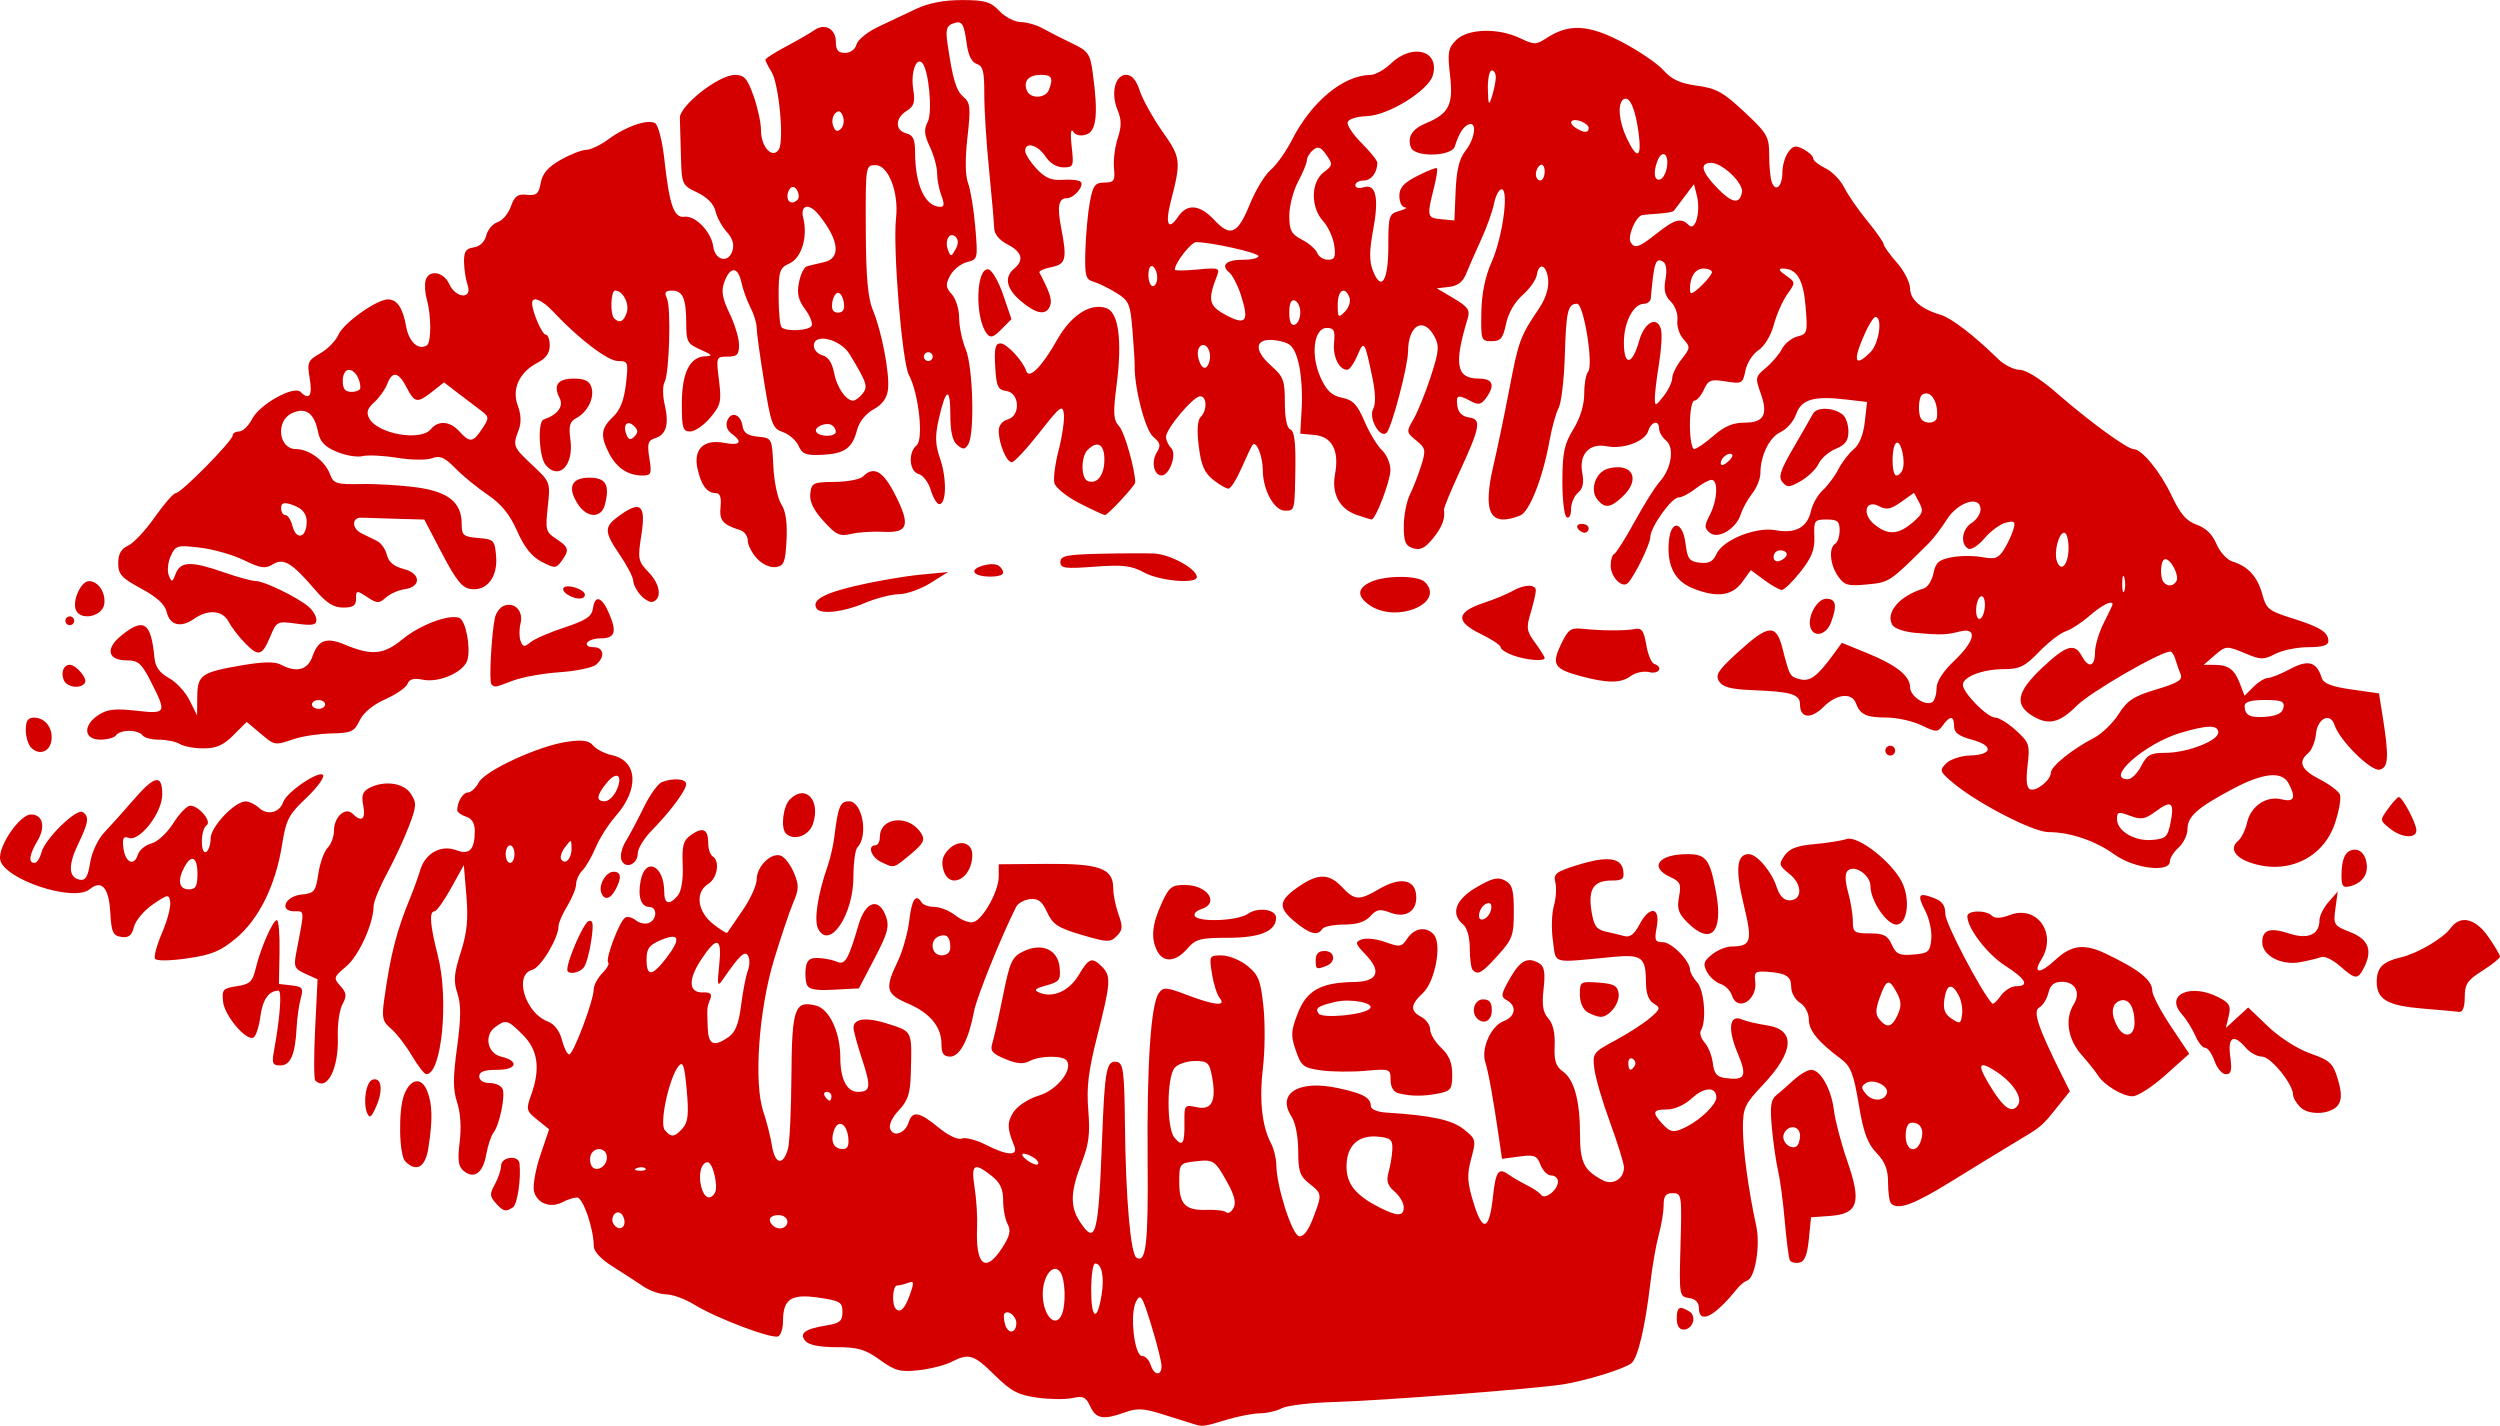 <?xml version="1.0" encoding="UTF-8" standalone="no"?>
<svg
   xmlns:dc="http://purl.org/dc/elements/1.1/"
   xmlns:cc="http://creativecommons.org/ns#"
   xmlns:rdf="http://www.w3.org/1999/02/22-rdf-syntax-ns#"
   xmlns:svg="http://www.w3.org/2000/svg"
   xmlns="http://www.w3.org/2000/svg"
   xmlns:sodipodi="http://sodipodi.sourceforge.net/DTD/sodipodi-0.dtd"
   xmlns:inkscape="http://www.inkscape.org/namespaces/inkscape"
   sodipodi:docname="kissylips-1922.svg"
   inkscape:version="0.91 r13725"
   id="svg8"
   version="1.1"
   viewBox="0 0 160.262 91.395"
   height="91.395mm"
   width="160.262mm">
  <defs
     id="defs2" />
  <sodipodi:namedview
     inkscape:window-maximized="1"
     inkscape:window-y="1"
     inkscape:window-x="4"
     inkscape:window-height="1035"
     inkscape:window-width="1916"
     fit-margin-bottom="0"
     fit-margin-right="0"
     fit-margin-left="0"
     fit-margin-top="0"
     showguides="false"
     showgrid="false"
     inkscape:document-rotation="0"
     inkscape:current-layer="layer1"
     inkscape:document-units="mm"
     inkscape:cy="103.34766"
     inkscape:cx="192.80996"
     inkscape:zoom="1.4226415"
     inkscape:pageshadow="2"
     inkscape:pageopacity="0.0"
     borderopacity="1.0"
     bordercolor="#666666"
     pagecolor="#ffffff"
     id="base" />
  <g
     transform="translate(-456.536,-6.685)"
     id="layer1"
     inkscape:groupmode="layer"
     inkscape:label="Lager 1">
    <path
       style="fill:#d40000"
       d="m 532.977,97.95 c -0.233,-0.072 -1.089,-0.342 -1.903,-0.6 -1.22,-0.386 -1.644,-0.409 -2.419,-0.128 -1.387,0.501 -1.863,0.421 -2.226,-0.377 -0.274,-0.601 -0.457,-0.688 -1.134,-0.54 -0.444,0.098 -1.466,0.087 -2.271,-0.024 -1.216,-0.167 -1.675,-0.41 -2.716,-1.436 -1.362,-1.342 -1.649,-1.43 -2.796,-0.849 -0.419,0.212 -1.367,0.451 -2.107,0.53 -1.162,0.125 -1.498,0.034 -2.467,-0.668 -0.933,-0.676 -1.4,-0.813 -2.783,-0.813 -1.086,0 -1.776,-0.138 -1.992,-0.398 -0.413,-0.497 -0.035,-0.771 1.381,-1.001 0.829,-0.135 0.997,-0.28 0.997,-0.859 0,-0.629 -0.15,-0.718 -1.55,-0.92 -1.75,-0.252 -2.26,0.091 -2.26,1.523 0,0.427 -0.131,0.857 -0.29,0.956 -0.351,0.217 -3.956,-1.139 -5.419,-2.039 -0.579,-0.356 -1.378,-0.647 -1.775,-0.647 -0.397,0 -1.067,-0.235 -1.487,-0.521 -0.421,-0.287 -1.304,-0.86 -1.964,-1.274 -0.751,-0.471 -1.199,-0.961 -1.199,-1.309 0,-1.102 -0.687,-3.104 -1.065,-3.104 -0.211,0 -0.634,0.134 -0.94,0.298 -0.763,0.408 -1.63,0.078 -1.824,-0.694 -0.088,-0.352 0.094,-1.392 0.405,-2.31 l 0.565,-1.669 -0.755,-0.606 c -0.708,-0.568 -0.733,-0.666 -0.405,-1.572 0.612,-1.694 0.451,-2.898 -0.519,-3.868 -0.982,-0.982 -1.086,-1.011 -1.786,-0.5 -0.721,0.527 -0.491,1.682 0.375,1.885 1.196,0.28 1.036,0.85 -0.238,0.85 -0.836,0 -1.152,0.116 -1.152,0.423 0,0.258 0.263,0.423 0.675,0.423 0.371,0 0.743,0.175 0.825,0.389 0.18,0.47 -0.208,2.314 -0.589,2.794 -0.15,0.19 -0.36,0.828 -0.467,1.418 -0.213,1.182 -0.781,1.584 -1.45,1.028 -0.338,-0.281 -0.393,-0.687 -0.249,-1.843 0.114,-0.916 0.053,-1.884 -0.161,-2.532 -0.273,-0.826 -0.274,-1.582 -0.006,-3.545 0.256,-1.872 0.261,-2.736 0.022,-3.46 -0.262,-0.793 -0.224,-1.262 0.211,-2.617 0.405,-1.262 0.491,-2.117 0.365,-3.627 l -0.165,-1.976 -0.821,1.482 c -0.452,0.815 -0.928,1.482 -1.058,1.482 -0.355,0 -0.289,0.882 0.214,2.844 0.717,2.8 0.249,7.599 -0.741,7.599 -0.121,0 -0.54,-0.54 -0.931,-1.199 -0.391,-0.66 -0.99,-1.434 -1.333,-1.721 -0.538,-0.451 -0.598,-0.7 -0.439,-1.834 0.414,-2.963 0.789,-4.422 1.719,-6.675 0.192,-0.466 0.464,-1.225 0.605,-1.687 0.324,-1.065 1.341,-1.611 2.312,-1.242 0.829,0.315 1.169,-0.036 1.176,-1.215 0.003,-0.512 -0.179,-0.815 -0.56,-0.936 -0.31,-0.099 -0.564,-0.287 -0.564,-0.419 0,-0.535 0.363,-1.133 0.688,-1.133 0.19,0 0.499,-0.288 0.688,-0.64 0.414,-0.774 3.873,-2.362 5.696,-2.616 0.971,-0.135 1.373,-0.074 1.642,0.25 0.196,0.236 0.736,0.513 1.201,0.615 1.655,0.364 1.766,2.167 0.24,3.905 -0.464,0.528 -1.043,1.438 -1.287,2.022 -0.244,0.584 -0.624,1.242 -0.846,1.464 -0.221,0.221 -0.403,0.616 -0.403,0.876 -5.6e-4,0.261 -0.255,0.89 -0.564,1.398 -0.31,0.508 -0.563,1.088 -0.563,1.288 0,0.77 -1.135,2.663 -1.683,2.806 -1.197,0.313 -0.463,2.76 0.995,3.314 0.419,0.159 0.755,0.598 0.907,1.182 0.132,0.511 0.342,0.928 0.466,0.928 0.265,0 1.562,-3.443 1.569,-4.163 0.003,-0.272 0.248,-0.737 0.546,-1.035 0.298,-0.298 0.47,-0.612 0.383,-0.699 -0.202,-0.202 0.724,-2.649 1.087,-2.873 0.15,-0.093 0.456,-0.016 0.68,0.17 0.224,0.186 0.599,0.264 0.834,0.174 0.536,-0.206 0.563,-1.028 0.034,-1.028 -0.534,0 -0.755,-0.68 -0.552,-1.696 0.309,-1.545 1.509,-0.963 1.509,0.732 0,0.789 0.334,0.877 0.871,0.229 0.231,-0.278 0.352,-1.033 0.313,-1.957 -0.053,-1.265 0.034,-1.572 0.551,-1.934 0.748,-0.524 1.086,-0.357 1.086,0.534 0,0.37 0.127,0.751 0.282,0.847 0.484,0.299 0.309,1.4 -0.282,1.769 -0.855,0.534 -0.705,1.764 0.312,2.568 0.465,0.367 0.872,0.621 0.906,0.564 0.034,-0.057 0.472,-0.696 0.974,-1.42 0.502,-0.724 0.913,-1.625 0.913,-2.002 0,-0.834 0.941,-1.753 1.554,-1.518 0.245,0.094 0.62,0.585 0.832,1.091 0.332,0.79 0.327,1.059 -0.038,1.909 -0.233,0.544 -0.79,2.196 -1.237,3.671 -0.979,3.232 -1.306,7.893 -0.683,9.736 0.21,0.621 0.461,1.613 0.557,2.205 0.193,1.187 0.716,1.275 1.024,0.173 0.105,-0.377 0.204,-2.479 0.219,-4.672 0.031,-4.353 0.205,-4.85 1.575,-4.506 0.855,0.215 1.558,1.715 1.558,3.325 0,1.382 0.419,2.205 1.122,2.205 0.822,0 0.862,-0.31 0.27,-2.103 -0.3,-0.909 -0.546,-1.811 -0.546,-2.003 0,-0.615 0.849,-0.703 2.278,-0.235 1.516,0.496 1.475,0.401 1.394,3.212 -0.036,1.242 -0.189,1.704 -0.766,2.311 -0.424,0.446 -0.653,0.939 -0.554,1.195 0.212,0.554 0.959,0.284 1.185,-0.428 0.239,-0.753 0.686,-0.674 1.911,0.335 0.62,0.511 1.239,0.805 1.492,0.708 0.237,-0.091 0.927,0.087 1.533,0.396 1.402,0.715 2.105,0.741 1.828,0.068 -0.46,-1.116 -0.465,-1.514 -0.032,-2.175 0.254,-0.387 0.963,-0.847 1.604,-1.039 1.15,-0.344 2.187,-1.62 1.812,-2.227 -0.223,-0.36 -1.722,-0.351 -2.406,0.015 -0.391,0.209 -0.82,0.172 -1.554,-0.135 -0.85,-0.355 -0.983,-0.524 -0.82,-1.037 0.107,-0.337 0.414,-1.705 0.682,-3.04 0.434,-2.161 0.575,-2.469 1.284,-2.817 1.193,-0.585 2.23,-0.134 2.342,1.018 0.078,0.806 -0.009,0.926 -0.847,1.158 -0.751,0.208 -0.837,0.299 -0.44,0.466 0.859,0.361 1.91,-0.113 2.512,-1.132 0.648,-1.098 0.853,-1.172 1.489,-0.535 0.595,0.595 0.566,1.026 -0.294,4.414 -0.579,2.278 -0.704,3.311 -0.582,4.791 0.124,1.508 0.037,2.189 -0.434,3.387 -0.711,1.808 -0.741,2.788 -0.115,3.744 1.025,1.564 1.198,0.93 1.431,-5.255 0.171,-4.526 0.283,-5.105 0.968,-4.971 0.394,0.077 0.464,0.639 0.499,4.036 0.049,4.679 0.361,8.274 0.738,8.507 0.617,0.381 0.762,-0.891 0.716,-6.254 -0.053,-6.128 0.208,-10.017 0.72,-10.71 0.292,-0.396 0.475,-0.383 1.809,0.125 1.761,0.671 2.544,0.745 2.09,0.199 -0.167,-0.202 -0.39,-0.9 -0.494,-1.552 -0.186,-1.162 -0.173,-1.185 0.623,-1.184 0.447,8.47e-4 1.185,0.299 1.64,0.664 0.718,0.575 0.855,0.919 1.036,2.609 0.114,1.071 0.1,2.836 -0.031,3.922 -0.247,2.037 -0.062,3.774 0.517,4.85 0.182,0.339 0.336,0.974 0.342,1.411 0.017,1.376 1.005,4.458 1.457,4.546 0.273,0.054 0.588,-0.35 0.889,-1.138 0.598,-1.567 0.597,-1.583 -0.239,-2.241 -0.599,-0.471 -0.706,-0.788 -0.706,-2.097 0,-0.905 -0.177,-1.812 -0.43,-2.198 -0.968,-1.477 0.455,-2.362 2.944,-1.83 1.659,0.354 2.142,0.62 2.143,1.179 2.8e-4,0.187 0.443,0.366 0.988,0.4 2.886,0.179 4.209,0.464 4.97,1.07 0.782,0.624 0.797,0.682 0.473,1.892 -0.282,1.054 -0.256,1.502 0.167,2.869 0.582,1.881 0.999,1.72 1.234,-0.474 0.171,-1.597 0.353,-1.85 1.001,-1.385 0.264,0.19 0.798,0.5 1.186,0.69 0.388,0.19 0.791,0.466 0.896,0.615 0.241,0.342 1.08,-0.324 1.08,-0.857 0,-0.214 -0.194,-0.389 -0.43,-0.389 -0.237,0 -0.547,-0.306 -0.689,-0.681 -0.228,-0.601 -0.389,-0.663 -1.364,-0.533 l -1.105,0.148 -0.2,-1.372 c -0.368,-2.526 -0.668,-4.189 -0.873,-4.831 -0.278,-0.872 0.37,-2.318 1.178,-2.625 0.764,-0.29 0.868,-0.968 0.206,-1.339 -0.408,-0.228 -0.386,-0.377 0.212,-1.423 0.662,-1.159 1.151,-1.394 1.907,-0.915 0.286,0.181 0.35,0.62 0.236,1.618 -0.118,1.033 -0.044,1.496 0.303,1.882 0.3,0.335 0.441,0.942 0.406,1.753 -0.042,0.961 0.074,1.329 0.513,1.637 0.738,0.517 1.113,1.882 1.113,4.049 0,1.792 0.247,2.292 1.451,2.936 0.654,0.35 1.375,-0.089 1.365,-0.832 -0.003,-0.253 -0.402,-1.539 -0.886,-2.858 -0.484,-1.319 -0.939,-2.868 -1.01,-3.442 -0.126,-1.01 -0.084,-1.067 1.344,-1.834 0.811,-0.435 1.808,-1.078 2.215,-1.428 0.68,-0.583 0.7,-0.66 0.247,-0.931 -0.327,-0.195 -0.495,-0.649 -0.498,-1.34 -0.007,-1.64 -0.25,-1.826 -2.146,-1.646 -4.005,0.38 -3.598,0.49 -3.818,-1.03 -0.108,-0.742 -0.082,-1.747 0.058,-2.234 0.14,-0.487 0.183,-1.166 0.097,-1.51 -0.138,-0.552 0.024,-0.683 1.375,-1.107 1.934,-0.608 2.857,-0.502 2.977,0.345 0.076,0.535 -0.04,0.635 -0.742,0.635 -1.157,0 -1.52,0.546 -1.296,1.948 0.153,0.958 0.317,1.193 0.926,1.328 0.407,0.09 0.955,0.222 1.219,0.293 0.321,0.087 0.626,-0.154 0.924,-0.732 0.642,-1.241 1.359,-1.16 1.118,0.127 -0.163,0.866 -0.115,0.988 0.39,0.988 0.565,0 1.745,1.204 1.745,1.78 0,0.161 0.206,0.52 0.457,0.797 0.456,0.504 0.609,2.484 0.239,3.084 -0.103,0.166 0.006,0.516 0.241,0.778 0.235,0.262 0.47,0.857 0.522,1.323 0.071,0.636 0.257,0.87 0.75,0.94 1.332,0.189 1.475,-0.085 0.837,-1.597 -0.65,-1.54 -0.528,-2.498 0.274,-2.153 0.27,0.116 0.998,0.288 1.617,0.382 1.847,0.28 1.748,1.679 -0.271,3.816 -1.167,1.236 -1.278,1.476 -1.278,2.773 0,1.374 0.352,3.958 0.856,6.282 0.27,1.243 -0.073,3.314 -0.575,3.481 -0.172,0.057 -0.465,0.294 -0.65,0.526 -1.445,1.807 -2.454,2.314 -2.454,1.234 0,-0.35 -0.227,-0.577 -0.635,-0.635 -0.624,-0.089 -0.633,-0.15 -0.542,-3.406 0.09,-3.201 0.073,-3.316 -0.494,-3.316 -0.452,0 -0.588,0.179 -0.589,0.776 -8.4e-4,0.427 -0.14,1.276 -0.31,1.887 -0.17,0.611 -0.414,2.008 -0.542,3.104 -0.326,2.782 -0.785,4.746 -1.196,5.119 -0.393,0.356 -2.943,1.148 -4.442,1.378 -1.846,0.284 -11.633,1.039 -14.513,1.119 -1.577,0.044 -3.14,0.226 -3.472,0.404 -0.332,0.178 -0.962,0.325 -1.399,0.326 -0.437,0.002 -1.418,0.192 -2.18,0.423 -1.47,0.446 -1.487,0.448 -2.142,0.244 z m -1.981,-3.705 c -0.003,-0.272 -0.299,-1.446 -0.658,-2.611 -0.584,-1.896 -0.686,-2.054 -0.973,-1.517 -0.418,0.781 -0.118,3.493 0.387,3.493 0.201,0 0.446,0.254 0.544,0.564 0.221,0.695 0.708,0.745 0.7,0.07 z m -9.308,-2.752 c 0,-0.428 -0.515,-0.849 -0.75,-0.614 -0.082,0.082 -0.064,0.414 0.039,0.738 0.198,0.625 0.711,0.535 0.711,-0.124 z m 2.933,-0.588 c 0.254,-0.661 0.2,-2.176 -0.094,-2.64 -0.432,-0.682 -1.146,0.172 -1.146,1.371 0,1.405 0.853,2.278 1.24,1.269 z m 2.533,-1.218 c 0.186,-1.164 0.012,-2.004 -0.416,-2.004 -0.139,0 -0.252,0.769 -0.252,1.71 0,1.878 0.388,2.049 0.668,0.294 z m -12.272,-0.057 c 0.263,-0.753 0.243,-0.852 -0.136,-0.706 -0.243,0.093 -0.558,0.169 -0.701,0.169 -0.292,0 -0.356,1.22 -0.079,1.498 0.29,0.29 0.589,-0.023 0.916,-0.961 z m 5.895,-2.945 c 0.496,-0.766 0.576,-1.113 0.353,-1.53 -0.159,-0.297 -0.289,-0.983 -0.289,-1.526 0,-0.729 -0.194,-1.138 -0.744,-1.571 -1.127,-0.886 -1.322,-0.75 -1.084,0.756 0.116,0.737 0.188,1.888 0.159,2.556 -0.105,2.441 0.535,2.965 1.605,1.315 z M 496.571,85.019 c 0,-0.224 -0.118,-0.48 -0.263,-0.569 -0.336,-0.207 -0.673,0.321 -0.443,0.694 0.26,0.42 0.706,0.341 0.706,-0.124 z m 10.442,-0.017 c 0,-0.235 -0.251,-0.423 -0.564,-0.423 -0.562,0 -0.734,0.301 -0.376,0.659 0.344,0.344 0.941,0.194 0.941,-0.235 z m 28.206,-2.503 c -0.806,-1.453 -0.883,-1.502 -2.096,-1.361 -0.961,0.112 -0.992,0.153 -0.992,1.32 0,1.439 0.398,1.838 1.786,1.786 0.571,-0.021 1.126,0.049 1.234,0.156 0.107,0.107 0.312,-0.015 0.455,-0.27 0.184,-0.328 0.07,-0.809 -0.387,-1.631 z m 11.305,1.578 c 0,-0.276 -0.266,-0.729 -0.59,-1.007 -0.458,-0.392 -0.543,-0.675 -0.379,-1.262 0.116,-0.416 0.223,-1.074 0.237,-1.462 0.022,-0.6 -0.115,-0.719 -0.918,-0.796 -1.278,-0.122 -2.02,0.582 -2.02,1.919 0,1.117 0.587,1.843 2.117,2.62 1.152,0.585 1.552,0.582 1.552,-0.012 z m -44.164,-0.916 c 0.243,-0.393 -0.124,-1.969 -0.459,-1.969 -0.409,0 -0.615,0.765 -0.417,1.553 0.184,0.732 0.568,0.915 0.876,0.416 z m -6.919,-2.281 c 0,-0.568 -0.69,-0.734 -0.996,-0.239 -0.101,0.163 -0.113,0.478 -0.027,0.701 0.215,0.561 1.023,0.195 1.023,-0.462 z m 2.464,0.706 c -0.094,-0.094 -0.337,-0.104 -0.541,-0.022 -0.225,0.09 -0.158,0.157 0.171,0.171 0.298,0.012 0.464,-0.054 0.37,-0.148 z m 24.904,-0.687 c -0.669,-0.423 -1.031,-0.292 -0.436,0.158 0.299,0.226 0.613,0.342 0.697,0.258 0.084,-0.084 -0.033,-0.272 -0.262,-0.416 z m -11.897,-1.308 c -0.11,-0.932 -0.682,-1.173 -0.93,-0.393 -0.22,0.694 0.015,1.147 0.594,1.147 0.295,0 0.398,-0.231 0.336,-0.754 z m 21.552,-0.944 c -0.016,-1.132 0.004,-1.157 0.789,-0.984 0.967,0.212 1.272,-0.399 0.978,-1.962 -0.169,-0.903 -0.277,-1 -1.109,-1 -0.507,0 -1.087,0.199 -1.289,0.442 -0.508,0.612 -0.519,3.852 -0.015,4.46 0.526,0.634 0.665,0.428 0.646,-0.956 z m -32.161,0.358 c 0.341,-0.389 0.395,-0.907 0.255,-2.445 -0.144,-1.583 -0.242,-1.873 -0.519,-1.536 -0.606,0.734 -1.243,3.671 -0.89,4.097 0.414,0.499 0.635,0.476 1.154,-0.116 z m 64.373,-0.106 c 0.923,-0.475 1.886,-1.424 1.886,-1.857 0,-0.708 -0.774,-0.688 -1.56,0.041 -0.458,0.425 -1.112,0.723 -1.586,0.723 -0.926,0 -0.991,0.173 -0.338,0.895 0.545,0.602 0.762,0.629 1.598,0.199 z m -54.84,-1.94 c 0,-0.155 -0.134,-0.282 -0.299,-0.282 -0.164,0 -0.22,0.127 -0.124,0.282 0.096,0.155 0.23,0.282 0.299,0.282 0.069,0 0.124,-0.127 0.124,-0.282 z m 51.494,-1.956 c 0.089,-0.144 0.033,-0.342 -0.124,-0.44 -0.158,-0.098 -0.287,0.021 -0.287,0.263 0,0.496 0.169,0.569 0.411,0.177 z m -58.081,-1.847 c 0.431,-0.302 0.649,-0.859 0.795,-2.028 0.111,-0.887 0.305,-1.885 0.432,-2.218 0.127,-0.333 0.132,-0.765 0.012,-0.959 -0.214,-0.346 -0.535,-0.04 -1.647,1.569 -0.309,0.447 -0.339,0.305 -0.202,-0.957 0.194,-1.795 -0.137,-1.903 -1.149,-0.372 -0.861,1.301 -0.816,2.147 0.112,2.113 0.472,-0.018 0.593,0.093 0.464,0.423 -0.212,0.544 -0.207,0.488 -0.166,1.788 0.036,1.155 0.382,1.319 1.348,0.642 z m -3.984,-5.078 c 0.947,-1.242 0.821,-1.632 -0.365,-1.13 -0.749,0.317 -0.917,0.546 -0.917,1.248 0,1.121 0.363,1.087 1.282,-0.118 z m -9.749,-6.641 c 0,-0.31 -0.127,-0.564 -0.282,-0.564 -0.155,0 -0.282,0.254 -0.282,0.564 0,0.31 0.127,0.564 0.282,0.564 0.155,0 0.282,-0.254 0.282,-0.564 z m 3.66,-0.369 c -0.009,-0.598 -0.022,-0.601 -0.414,-0.083 -0.223,0.295 -0.337,0.646 -0.254,0.781 0.252,0.407 0.678,-0.038 0.668,-0.698 z m 2.883,-3.724 c 0.442,-0.971 0.019,-1.276 -0.641,-0.461 -0.652,0.804 -0.686,1.168 -0.111,1.168 0.236,0 0.574,-0.318 0.751,-0.707 z m 67.964,33.868 c 0,-0.75 0.182,-0.85 0.817,-0.447 0.487,0.308 0.205,1.153 -0.385,1.153 -0.273,0 -0.432,-0.26 -0.432,-0.706 z m 7.257,-3.724 c -0.073,-0.125 -0.221,-1.243 -0.328,-2.485 -0.107,-1.242 -0.301,-2.702 -0.429,-3.246 -0.129,-0.543 -0.308,-1.779 -0.399,-2.745 -0.131,-1.401 -0.074,-1.83 0.281,-2.117 0.245,-0.198 0.756,-0.645 1.137,-0.994 0.38,-0.349 0.873,-0.635 1.096,-0.635 0.603,0 1.295,1.231 1.462,2.6 0.081,0.666 0.469,2.136 0.862,3.267 0.92,2.65 0.69,3.37 -1.117,3.5 l -1.213,0.087 -0.141,1.409 c -0.102,1.014 -0.272,1.433 -0.609,1.497 -0.257,0.049 -0.527,-0.014 -0.601,-0.139 z m 0.645,-8.005 c 0,-0.66 -0.793,-0.734 -1.038,-0.096 -0.178,0.464 0.41,1.031 0.813,0.783 0.124,-0.076 0.225,-0.386 0.225,-0.687 z m -83.613,4.321 c -0.387,-0.429 -0.394,-0.586 -0.054,-1.199 0.215,-0.388 0.396,-0.928 0.402,-1.199 0.011,-0.567 1.116,-0.7 1.178,-0.141 0.11,0.982 -0.138,2.635 -0.422,2.818 -0.472,0.304 -0.611,0.269 -1.104,-0.278 z m 89.446,0.024 c -0.103,-0.103 -0.188,-0.7 -0.188,-1.325 0,-0.844 -0.192,-1.337 -0.745,-1.914 -0.579,-0.604 -0.832,-1.299 -1.136,-3.12 -0.329,-1.971 -0.511,-2.432 -1.147,-2.907 -1.466,-1.094 -2.053,-1.816 -2.053,-2.525 0,-0.41 -0.241,-0.866 -0.564,-1.068 -0.31,-0.194 -0.564,-0.643 -0.564,-0.999 0,-0.705 -0.309,-0.9 -1.571,-0.992 -0.716,-0.052 -0.816,0.027 -0.737,0.592 0.171,1.225 -1.144,2.029 -1.498,0.915 -0.096,-0.303 -0.422,-0.629 -0.725,-0.725 -0.303,-0.096 -0.694,-0.443 -0.87,-0.772 -0.268,-0.501 -0.218,-0.68 0.314,-1.11 0.348,-0.282 0.905,-0.515 1.237,-0.517 1.294,-0.009 1.382,-0.308 0.8,-2.704 -0.547,-2.248 -0.448,-3.219 0.329,-3.219 0.521,0 1.473,1.126 1.791,2.117 0.176,0.549 0.46,0.847 0.808,0.847 0.849,0 0.857,-1.017 0.013,-1.69 -0.679,-0.541 -0.703,-0.634 -0.316,-1.186 0.311,-0.443 0.805,-0.633 1.904,-0.728 0.816,-0.071 1.747,-0.219 2.069,-0.328 0.701,-0.239 2.831,1.397 3.52,2.704 0.593,1.123 0.396,2.781 -0.33,2.781 -0.622,0 -1.656,-1.534 -1.657,-2.46 -10e-4,-0.719 -1.036,-1.416 -1.465,-0.987 -0.178,0.178 -0.168,0.659 0.029,1.367 0.167,0.601 0.304,1.441 0.305,1.868 0.001,0.712 0.092,0.776 1.085,0.776 0.889,0 1.143,0.13 1.413,0.722 0.281,0.617 0.484,0.71 1.386,0.635 0.96,-0.079 1.065,-0.17 1.144,-0.987 0.048,-0.495 -0.12,-1.3 -0.374,-1.79 -0.552,-1.068 -0.454,-1.227 0.53,-0.853 0.551,0.21 0.745,0.481 0.745,1.046 0,0.58 2.296,4.958 3.003,5.726 0.063,0.068 0.309,-0.154 0.547,-0.494 0.238,-0.34 0.68,-0.618 0.981,-0.618 0.884,0 0.638,-0.463 -0.7,-1.318 -1.144,-0.731 -2.42,-2.4 -2.42,-3.165 0,-0.39 1.197,-0.416 1.578,-0.034 0.185,0.185 0.577,0.168 1.157,-0.051 1.744,-0.658 3.043,1.201 2.003,2.867 -0.571,0.915 -0.073,0.924 0.898,0.017 1.021,-0.953 1.846,-1.063 3.193,-0.424 2.153,1.021 3.025,1.712 3.025,2.394 0,0.274 0.533,1.296 1.185,2.272 l 1.185,1.774 -1.521,1.362 c -0.836,0.749 -1.786,1.362 -2.11,1.362 -0.643,0 -1.847,-0.727 -2.22,-1.34 -0.129,-0.213 -0.606,-0.809 -1.058,-1.324 -0.881,-1.003 -1.079,-2.295 -0.496,-3.228 0.462,-0.739 0.102,-1.445 -0.736,-1.445 -0.522,0 -0.756,0.187 -0.887,0.709 -0.098,0.39 -0.36,0.811 -0.582,0.935 -0.425,0.238 -0.098,1.236 1.373,4.193 l 0.587,1.181 -0.749,0.936 c -1.07,1.337 -1.016,1.291 -2.719,2.312 -0.854,0.512 -2.715,1.65 -4.136,2.529 -2.421,1.498 -3.411,1.859 -3.86,1.41 z m 1.928,-4.043 c 0.213,-0.672 -0.022,-1.131 -0.58,-1.131 -0.264,0 -0.407,0.298 -0.407,0.847 0,0.975 0.703,1.178 0.987,0.285 z m 6.226,-2.287 c 0.291,-0.471 -0.373,-1.454 -1.449,-2.147 -1.169,-0.752 -1.221,-0.418 -0.19,1.21 0.777,1.228 1.282,1.516 1.639,0.937 z m -8.419,-0.73 c 0.153,-0.461 -0.848,-0.954 -1.331,-0.656 -0.327,0.202 -0.329,0.315 -0.011,0.698 0.418,0.504 1.168,0.48 1.342,-0.042 z m 15.877,-4.535 c -0.006,-1.031 -0.399,-1.604 -0.955,-1.391 -0.519,0.199 -0.582,0.833 -0.16,1.621 0.442,0.825 1.12,0.685 1.115,-0.23 z m -15.183,-0.496 c 0.25,-0.548 0.238,-0.866 -0.054,-1.411 -0.5,-0.934 -0.665,-0.89 -1.094,0.298 -0.283,0.783 -0.288,1.091 -0.022,1.411 0.488,0.588 0.802,0.508 1.17,-0.298 z m 3.906,-1.254 c -0.437,-0.816 -0.769,-0.719 -0.914,0.266 -0.092,0.63 0.025,0.945 0.462,1.237 0.535,0.358 0.594,0.335 0.674,-0.266 0.048,-0.362 -0.051,-0.919 -0.222,-1.237 z M 482.516,81.136 c -0.399,-0.399 -0.452,-3.277 -0.078,-4.261 0.4,-1.052 1.11,-1.178 1.479,-0.263 0.342,0.849 0.364,1.846 0.081,3.663 -0.194,1.245 -0.766,1.577 -1.482,0.861 z m -2.442,-3.095 c -0.283,-0.679 -0.073,-2.007 0.34,-2.142 0.57,-0.187 0.699,0.629 0.262,1.658 -0.321,0.756 -0.446,0.857 -0.601,0.484 z m 123.918,-0.382 c -0.252,-0.252 -0.459,-0.611 -0.459,-0.796 0,-0.679 -1.436,-2.444 -1.988,-2.444 -0.306,0 -0.775,-0.254 -1.04,-0.564 -0.79,-0.923 -1.17,-0.708 -0.999,0.564 0.12,0.892 0.061,1.129 -0.281,1.129 -0.238,0 -0.566,-0.381 -0.728,-0.847 -0.162,-0.466 -0.431,-0.847 -0.598,-0.847 -0.167,0 -0.451,-0.349 -0.633,-0.776 -0.182,-0.427 -0.578,-1.058 -0.882,-1.403 -1.085,-1.231 0.59,-1.979 2.37,-1.058 0.711,0.367 0.808,0.547 0.652,1.199 l -0.184,0.767 0.717,-0.657 0.717,-0.657 1.277,1.222 c 0.734,0.702 1.883,1.436 2.701,1.724 1.271,0.449 1.46,0.625 1.767,1.649 0.241,0.805 0.256,1.286 0.051,1.614 -0.402,0.642 -1.887,0.752 -2.458,0.18 z m -57.82,-0.895 c -0.308,-0.081 -0.494,-0.401 -0.494,-0.853 0,-0.71 -0.032,-0.721 -1.623,-0.581 -0.893,0.079 -2.175,0.064 -2.849,-0.031 -1.117,-0.159 -1.26,-0.272 -1.603,-1.271 -0.33,-0.964 -0.315,-1.255 0.131,-2.399 0.568,-1.456 1.48,-1.963 3.585,-1.991 1.531,-0.021 1.812,-0.659 0.77,-1.747 -0.687,-0.718 -0.712,-0.811 -0.255,-0.986 0.277,-0.106 0.958,-0.029 1.513,0.172 0.931,0.337 1.04,0.318 1.41,-0.238 0.455,-0.685 1.239,-0.787 1.709,-0.221 0.514,0.62 0.054,3.014 -0.717,3.728 -0.808,0.748 -0.832,1.14 -0.095,1.534 0.31,0.166 0.564,0.529 0.564,0.807 0,0.278 0.318,0.804 0.706,1.168 0.506,0.475 0.706,0.958 0.706,1.707 0,0.944 -0.085,1.061 -0.882,1.221 -0.955,0.191 -1.798,0.185 -2.575,-0.018 z m -1.828,-5.414 c 0.366,-0.366 -1.222,-0.676 -2.228,-0.435 -1.099,0.263 -1.277,0.386 -1.061,0.735 0.214,0.346 2.886,0.102 3.289,-0.3 z m -67.598,4.598 c -0.09,-0.09 -0.094,-1.586 -0.008,-3.324 l 0.156,-3.16 -0.78,-0.355 c -0.713,-0.325 -0.762,-0.445 -0.577,-1.404 0.532,-2.746 0.538,-2.601 -0.121,-2.601 -1.018,0 -0.606,-0.971 0.455,-1.074 0.812,-0.079 0.901,-0.189 1.073,-1.337 0.103,-0.688 0.371,-1.434 0.594,-1.658 0.224,-0.224 0.407,-0.718 0.407,-1.098 0,-0.886 0.733,-1.552 1.197,-1.087 0.57,0.57 0.854,0.355 0.681,-0.514 -0.13,-0.648 -0.045,-0.907 0.369,-1.129 0.959,-0.513 2.218,-0.344 2.68,0.36 0.383,0.585 0.371,0.788 -0.123,2.088 -0.301,0.792 -0.934,2.154 -1.406,3.027 -0.472,0.873 -0.859,1.816 -0.859,2.095 0,1.104 -0.942,3.178 -1.753,3.861 -0.813,0.684 -0.832,0.746 -0.376,1.25 0.401,0.443 0.423,0.637 0.133,1.179 -0.191,0.357 -0.325,1.286 -0.297,2.064 0.073,2.062 -0.698,3.563 -1.446,2.815 z m -2.649,-1.882 c 0.393,-2.149 0.522,-3.88 0.288,-3.876 -0.622,0.011 -1.011,0.568 -1.157,1.655 -0.087,0.647 -0.281,1.253 -0.432,1.346 -0.449,0.277 -1.868,-1.386 -1.962,-2.298 -0.079,-0.769 2.9e-4,-0.858 0.884,-0.988 0.833,-0.123 1.005,-0.284 1.208,-1.131 0.315,-1.312 1.1,-3.104 1.36,-3.104 0.114,0 0.19,0.921 0.169,2.046 l -0.038,2.046 0.801,0.092 c 0.72,0.082 0.78,0.168 0.594,0.847 -0.114,0.415 -0.233,1.263 -0.264,1.884 -0.086,1.705 -0.387,2.399 -1.042,2.399 -0.498,0 -0.554,-0.127 -0.41,-0.917 z m 42.794,-0.431 c 0,-1.122 -0.727,-2.007 -2.15,-2.617 -1.414,-0.606 -1.5,-0.957 -0.663,-2.687 0.316,-0.652 0.651,-1.835 0.745,-2.629 0.164,-1.385 0.425,-1.765 0.798,-1.161 0.096,0.155 0.467,0.282 0.825,0.282 0.358,0 0.974,0.254 1.369,0.565 0.395,0.311 0.914,0.49 1.154,0.398 0.632,-0.243 1.59,-1.996 1.59,-2.911 l 0,-0.786 3.034,-0.024 c 3.433,-0.027 4.304,0.286 4.304,1.544 0,0.412 0.153,1.173 0.34,1.69 0.287,0.794 0.27,1.01 -0.113,1.393 -0.416,0.416 -0.6,0.41 -2.245,-0.075 -1.521,-0.449 -1.856,-0.667 -2.215,-1.448 -0.328,-0.711 -0.577,-0.902 -1.1,-0.845 -0.372,0.041 -0.773,0.265 -0.89,0.498 -0.967,1.924 -2.528,5.795 -2.693,6.676 -0.342,1.829 -0.914,2.92 -1.53,2.92 -0.425,0 -0.561,-0.19 -0.561,-0.784 z m 0.564,-6.225 c 0,-0.666 -0.237,-0.893 -0.733,-0.703 -0.624,0.24 -0.489,1.22 0.169,1.22 0.359,0 0.564,-0.188 0.564,-0.517 z m 33.773,4.563 c -0.421,-0.421 -0.174,-1.223 0.376,-1.223 0.414,0 0.564,0.188 0.564,0.706 0,0.664 -0.512,0.946 -0.941,0.517 z m 7.079,-0.399 c -0.297,-0.173 -0.494,-0.626 -0.494,-1.137 0,-0.824 0.035,-0.846 1.199,-0.762 0.974,0.07 1.216,0.199 1.285,0.687 0.09,0.631 -0.598,1.523 -1.164,1.508 -0.183,-0.005 -0.555,-0.138 -0.827,-0.296 z m 53.523,-0.235 c -2.253,-0.187 -2.935,-0.586 -2.935,-1.718 0,-0.905 0.381,-1.288 1.554,-1.566 1.071,-0.253 2.709,-1.219 3.189,-1.879 0.62,-0.852 1.59,-0.624 2.415,0.567 0.409,0.59 0.744,1.16 0.744,1.266 0,0.106 -0.508,0.514 -1.129,0.906 -0.965,0.609 -1.129,0.856 -1.129,1.697 0,0.624 -0.129,0.968 -0.353,0.939 -0.194,-0.025 -1.255,-0.12 -2.357,-0.212 z M 508.257,69.797 c -0.088,-0.229 -0.118,-0.712 -0.067,-1.073 0.07,-0.496 0.265,-0.649 0.798,-0.628 0.388,0.015 0.925,0.123 1.193,0.239 0.532,0.231 0.732,-0.108 1.398,-2.383 0.443,-1.511 1.314,-1.762 1.756,-0.506 0.223,0.635 0.1,1.086 -0.736,2.681 l -1.004,1.918 -1.589,0.085 c -1.199,0.064 -1.629,-0.018 -1.749,-0.332 z m 98.274,-1.189 c -0.446,-0.392 -0.977,-0.65 -1.179,-0.572 -0.202,0.078 -0.822,0.226 -1.377,0.331 -1.189,0.223 -2.418,-0.425 -2.418,-1.275 0,-0.805 0.497,-0.969 1.714,-0.568 1.217,0.402 1.955,0.078 1.955,-0.857 0,-0.274 0.263,-0.798 0.585,-1.165 l 0.585,-0.666 -0.148,1.086 c -0.143,1.049 -0.11,1.101 0.967,1.524 1.186,0.466 1.441,1.193 0.824,2.347 -0.374,0.698 -0.523,0.68 -1.507,-0.185 z m -113.629,0.237 c 0.003,-0.622 1.051,-3.008 1.367,-3.114 0.288,-0.096 0.325,0.18 0.17,1.248 -0.109,0.754 -0.325,1.53 -0.48,1.724 -0.305,0.383 -1.059,0.484 -1.058,0.141 z m 58.043,0.024 c -0.103,-0.103 -0.188,-0.723 -0.188,-1.377 0,-0.712 -0.17,-1.329 -0.423,-1.54 -0.827,-0.686 -0.506,-1.592 0.845,-2.383 1.017,-0.596 1.38,-0.683 1.834,-0.44 0.47,0.251 0.566,0.59 0.566,1.986 0,1.537 -0.088,1.78 -1.021,2.812 -1.032,1.142 -1.272,1.283 -1.613,0.942 z m 1.179,-3.889 c 0.062,-0.322 -0.039,-0.457 -0.282,-0.377 -0.209,0.07 -0.424,0.353 -0.477,0.629 -0.062,0.322 0.039,0.457 0.282,0.377 0.209,-0.07 0.424,-0.353 0.477,-0.629 z m -11.245,3.231 c 0,-0.376 0.188,-0.564 0.564,-0.564 0.67,0 0.758,0.712 0.118,0.958 -0.648,0.248 -0.682,0.228 -0.682,-0.393 z m -74.406,-0.065 c -0.086,-0.138 0.118,-0.888 0.453,-1.667 0.335,-0.778 0.569,-1.662 0.521,-1.965 -0.083,-0.524 -0.135,-0.517 -1.112,0.149 -0.563,0.384 -1.108,1.031 -1.209,1.436 -0.14,0.559 -0.336,0.715 -0.81,0.648 -0.542,-0.077 -0.636,-0.287 -0.711,-1.585 -0.091,-1.583 -0.558,-2.104 -1.321,-1.471 -1.033,0.858 -5.563,-0.66 -5.742,-1.924 -0.121,-0.853 1.267,-2.87 1.975,-2.87 0.767,0 0.959,0.782 0.418,1.698 -0.527,0.892 -0.596,1.407 -0.189,1.407 0.152,0 0.352,-0.301 0.445,-0.669 0.215,-0.858 2.235,-2.842 2.64,-2.592 0.439,0.272 0.386,0.664 -0.279,2.037 -0.659,1.362 -0.628,2.161 0.089,2.299 0.373,0.072 0.527,-0.177 0.673,-1.088 0.11,-0.687 0.496,-1.506 0.924,-1.957 0.404,-0.427 1.243,-1.364 1.864,-2.082 1.362,-1.575 1.834,-1.66 1.834,-0.332 0,1.168 -1.457,3.046 -2.155,2.778 -0.333,-0.128 -0.409,0.013 -0.337,0.628 0.111,0.95 0.68,1.231 0.926,0.457 0.096,-0.304 0.488,-0.63 0.87,-0.726 0.389,-0.098 1.007,-0.669 1.405,-1.298 0.39,-0.618 0.878,-1.124 1.085,-1.124 0.557,0 1.414,1.031 1.046,1.259 -0.165,0.102 -0.301,0.567 -0.301,1.032 0,0.493 0.118,0.774 0.282,0.672 0.155,-0.096 0.282,-0.486 0.282,-0.867 0,-0.737 1.526,-2.355 2.236,-2.37 0.221,-0.004 0.615,0.185 0.876,0.422 0.544,0.492 1.307,0.302 1.543,-0.386 0.222,-0.646 2.336,-2.07 2.553,-1.72 0.095,0.154 -0.394,0.816 -1.086,1.472 -1.127,1.067 -1.29,1.384 -1.55,3.026 -0.405,2.558 -1.481,4.736 -2.943,5.958 -0.993,0.83 -1.566,1.067 -3.128,1.291 -1.115,0.16 -1.977,0.17 -2.068,0.023 z m 2.721,-5.438 c 0,-1.088 -0.383,-1.29 -0.837,-0.442 -0.459,0.857 -0.35,1.43 0.272,1.43 0.457,0 0.564,-0.188 0.564,-0.988 z m 61.534,4.957 c -0.428,-0.799 -0.35,-1.699 0.265,-3.052 0.483,-1.064 0.651,-1.199 1.49,-1.199 1.468,0 2.262,1.17 1.054,1.554 -0.313,0.099 -0.496,0.298 -0.407,0.442 0.255,0.413 2.763,0.305 3.408,-0.147 0.645,-0.452 1.8,-0.287 1.8,0.257 0,0.854 -1.02,1.281 -3.058,1.281 -1.809,0 -2.091,0.075 -2.639,0.706 -0.734,0.844 -1.512,0.909 -1.913,0.16 z m -21.739,-1.426 c -0.291,-0.543 -0.04,-2.196 0.621,-4.095 0.162,-0.466 0.348,-1.291 0.414,-1.834 0.232,-1.921 0.372,-2.258 0.939,-2.258 0.853,0 1.257,2.204 0.54,2.949 -0.142,0.147 -0.258,0.997 -0.258,1.889 0,2.439 -1.529,4.709 -2.256,3.35 z m 30.518,-0.497 c -1.074,-0.9 -1.009,-1.341 0.335,-2.258 1.202,-0.82 1.91,-0.802 2.73,0.071 0.805,0.857 1.097,0.872 2.371,0.12 1.304,-0.769 2.258,-0.638 2.37,0.328 0.122,1.05 -0.61,1.579 -1.644,1.189 -0.678,-0.256 -0.886,-0.219 -1.291,0.229 -0.331,0.365 -0.865,0.534 -1.693,0.534 -0.665,0 -1.288,0.127 -1.384,0.282 -0.29,0.469 -0.82,0.323 -1.794,-0.494 z m 25.193,0.071 c -0.572,-0.572 -0.672,-0.882 -0.531,-1.638 0.152,-0.811 0.08,-0.976 -0.552,-1.264 -1.391,-0.634 -0.766,-1.472 1.096,-1.472 1.202,0 1.446,0.331 1.838,2.491 0.463,2.557 -0.351,3.384 -1.852,1.883 z m -69.622,-1.905 c -0.182,-0.509 0.311,-1.341 0.795,-1.341 0.486,0 0.527,0.389 0.121,1.147 -0.334,0.625 -0.731,0.708 -0.916,0.193 z M 606.637,62.845 c 0,-1.162 0.272,-1.69 0.871,-1.69 0.329,0 0.596,0.267 0.707,0.709 0.199,0.794 -0.19,1.415 -1.023,1.633 -0.455,0.119 -0.555,0.002 -0.555,-0.652 z m -89.637,-0.446 c -0.132,-0.524 -0.028,-0.887 0.366,-1.281 0.651,-0.651 1.5,-0.443 1.5,0.368 0,1.556 -1.518,2.299 -1.866,0.913 z M 496.372,61.811 c -0.098,-0.255 0.027,-0.792 0.277,-1.195 0.25,-0.403 0.77,-1.381 1.155,-2.175 0.385,-0.794 0.911,-1.524 1.168,-1.623 0.729,-0.28 1.551,-0.211 1.551,0.129 0,0.393 -1.007,1.752 -2.187,2.954 -0.504,0.513 -0.917,1.183 -0.917,1.487 0,0.714 -0.809,1.041 -1.046,0.423 z m 16.638,0.128 c -0.635,-0.306 -0.886,-1.067 -0.353,-1.067 0.155,0 0.282,-0.238 0.282,-0.53 0,-1.301 1.895,-1.466 2.652,-0.232 0.26,0.425 0.149,0.644 -0.676,1.333 -1.112,0.928 -1.044,0.911 -1.905,0.495 z m 79.078,-0.472 c -1.199,-0.878 -2.846,-1.438 -4.242,-1.44 -0.957,-0.002 -4.485,-1.814 -6.044,-3.104 -0.926,-0.766 -0.958,-0.847 -0.514,-1.296 0.262,-0.265 0.946,-0.493 1.529,-0.51 1.461,-0.042 1.539,-0.635 0.132,-1.013 -0.846,-0.228 -1.147,-0.454 -1.147,-0.862 0,-0.683 -0.25,-0.706 -0.718,-0.065 -0.339,0.463 -0.41,0.463 -1.381,0 -0.563,-0.269 -1.56,-0.49 -2.214,-0.493 -1.321,-0.005 -1.709,-0.184 -1.978,-0.913 -0.264,-0.715 -1.242,-0.606 -2.078,0.23 -0.8,0.8 -1.508,0.732 -1.508,-0.145 0,-0.668 -0.531,-0.828 -3.075,-0.93 -1.355,-0.054 -1.882,-0.195 -2.113,-0.563 -0.259,-0.412 -0.059,-0.718 1.241,-1.898 1.94,-1.762 2.418,-1.8 2.822,-0.222 0.462,1.803 0.468,1.815 1.123,1.986 0.637,0.167 1.111,-0.183 2.12,-1.564 l 0.564,-0.773 1.624,0.662 c 1.87,0.763 2.751,1.464 2.751,2.193 0,0.563 0.98,1.22 1.417,0.95 0.152,-0.094 0.276,-0.486 0.276,-0.871 0,-0.45 0.404,-1.084 1.129,-1.774 1.363,-1.296 1.527,-2.172 0.353,-1.882 -0.893,0.221 -1.173,0.229 -2.843,0.085 -0.671,-0.058 -1.326,-0.277 -1.456,-0.486 -0.492,-0.796 0.43,-1.885 2.001,-2.361 0.25,-0.076 0.529,-0.514 0.621,-0.975 0.138,-0.688 0.346,-0.87 1.169,-1.025 0.551,-0.103 1.435,-0.107 1.965,-0.007 0.811,0.152 1.03,0.076 1.382,-0.481 0.23,-0.364 0.5,-0.937 0.6,-1.273 0.157,-0.526 0.092,-0.591 -0.465,-0.461 -0.356,0.083 -0.977,0.536 -1.38,1.007 -0.422,0.493 -0.871,0.771 -1.058,0.656 -0.515,-0.318 -0.378,-1.258 0.24,-1.644 0.31,-0.194 0.564,-0.584 0.564,-0.868 0,-0.919 -1.44,-0.485 -2.16,0.651 -0.344,0.543 -0.856,1.218 -1.138,1.499 -2.532,2.524 -2.536,2.526 -3.964,2.664 -1.239,0.119 -1.466,0.056 -1.872,-0.524 -0.517,-0.738 -0.61,-1.82 -0.18,-2.086 0.155,-0.096 0.282,-0.484 0.282,-0.863 0,-0.575 -0.138,-0.689 -0.832,-0.689 -0.784,0 -0.829,0.062 -0.788,1.085 0.034,0.841 -0.166,1.349 -0.885,2.258 -0.511,0.645 -1.05,1.172 -1.199,1.172 -0.148,0 -0.656,-0.286 -1.128,-0.635 l -0.858,-0.635 -0.565,0.776 c -0.652,0.895 -1.667,1.01 -3.21,0.366 -1.119,-0.468 -1.612,-1.45 -1.485,-2.961 0.121,-1.443 0.887,-1.353 1.072,0.125 0.122,0.979 0.244,1.141 0.915,1.218 0.585,0.067 0.847,-0.071 1.073,-0.567 0.412,-0.905 2.538,-1.753 3.8,-1.516 1.25,0.235 2.021,-0.184 2.249,-1.22 0.099,-0.451 0.44,-1.055 0.757,-1.342 0.318,-0.287 0.771,-0.896 1.007,-1.353 0.236,-0.457 0.68,-1.034 0.987,-1.282 0.35,-0.284 0.611,-0.929 0.702,-1.738 l 0.145,-1.286 -1.372,-0.161 c -2.052,-0.24 -2.842,-0.004 -3.175,0.95 -0.157,0.449 -0.602,0.961 -0.991,1.138 -0.717,0.327 -1.299,1.512 -1.299,2.647 0,0.344 -0.237,0.928 -0.526,1.298 -0.289,0.37 -0.616,0.962 -0.727,1.316 -0.295,0.941 -1.454,1.639 -1.987,1.197 -0.364,-0.302 -0.364,-0.441 10e-4,-1.148 0.488,-0.943 0.55,-2.243 0.108,-2.243 -0.17,0 -0.631,0.254 -1.026,0.564 -0.395,0.31 -0.886,0.564 -1.093,0.564 -0.443,0 -1.807,1.916 -1.807,2.539 0,0.439 -0.987,2.47 -1.428,2.938 -0.363,0.385 -1.112,-0.365 -1.112,-1.114 0,-0.356 0.102,-0.69 0.226,-0.742 0.124,-0.052 0.713,-0.983 1.308,-2.07 0.595,-1.087 1.317,-2.236 1.604,-2.554 0.756,-0.838 0.967,-2.188 0.414,-2.647 -0.246,-0.204 -0.448,-0.546 -0.448,-0.76 0,-0.579 -0.501,-0.47 -0.698,0.152 -0.213,0.672 -1.61,1.185 -2.656,0.975 -1.114,-0.223 -1.794,0.515 -1.571,1.704 0.121,0.642 0.04,1.015 -0.275,1.277 -0.245,0.203 -0.445,0.679 -0.445,1.057 0,0.387 -0.124,0.611 -0.282,0.513 -0.155,-0.096 -0.278,-1.151 -0.273,-2.345 0.007,-1.804 0.126,-2.361 0.704,-3.299 0.437,-0.71 0.696,-1.553 0.697,-2.272 8.5e-4,-0.629 0.111,-1.264 0.245,-1.411 0.365,-0.402 -0.272,-4.36 -0.702,-4.36 -0.594,0 -0.702,0.459 -0.788,3.331 -0.045,1.52 -0.224,3.026 -0.396,3.348 -0.172,0.322 -0.436,1.269 -0.585,2.104 -0.428,2.386 -1.281,4.557 -1.886,4.794 -1.936,0.759 -2.421,-0.164 -1.702,-3.238 0.259,-1.107 0.719,-3.32 1.023,-4.917 0.575,-3.022 0.697,-3.355 1.859,-5.067 0.456,-0.673 0.674,-1.339 0.62,-1.895 -0.094,-0.962 -0.591,-1.162 -0.732,-0.294 -0.05,0.31 -0.462,0.888 -0.914,1.285 -0.5,0.438 -0.913,1.156 -1.054,1.834 -0.194,0.932 -0.345,1.114 -0.924,1.114 -0.668,0 -0.692,-0.066 -0.66,-1.834 0.022,-1.227 0.241,-2.301 0.662,-3.246 0.701,-1.572 1.122,-4.657 0.636,-4.657 -0.164,0 -0.382,0.413 -0.484,0.917 -0.102,0.504 -0.477,1.552 -0.835,2.328 -0.357,0.776 -0.785,1.751 -0.951,2.167 -0.209,0.525 -0.543,0.784 -1.093,0.847 l -0.791,0.091 1.089,0.644 c 0.9,0.532 1.056,0.752 0.898,1.27 -0.904,2.965 -0.739,3.872 0.704,3.872 0.914,0 1.069,0.421 0.462,1.252 -0.306,0.419 -0.484,0.455 -0.969,0.195 -0.839,-0.449 -0.965,-0.403 -0.863,0.317 0.059,0.416 0.317,0.667 0.75,0.728 0.814,0.115 0.726,0.595 -0.667,3.61 -0.535,1.158 -0.959,2.196 -0.943,2.305 0.086,0.584 -0.124,1.128 -0.717,1.853 -0.498,0.608 -0.807,0.76 -1.26,0.616 -0.491,-0.156 -0.6,-0.414 -0.6,-1.419 0,-0.675 0.178,-1.588 0.395,-2.027 0.217,-0.439 0.544,-1.279 0.727,-1.865 0.305,-0.982 0.279,-1.109 -0.325,-1.6 -0.636,-0.518 -0.642,-0.559 -0.178,-1.35 0.263,-0.449 0.759,-1.669 1.101,-2.713 0.538,-1.64 0.572,-1.992 0.25,-2.593 -0.7,-1.308 -1.68,-0.759 -1.695,0.95 -0.008,0.953 -1.044,4.88 -1.374,5.209 -0.412,0.412 -1.178,-0.931 -0.865,-1.517 0.173,-0.324 0.157,-1.034 -0.046,-2.002 -0.498,-2.383 -0.536,-2.438 -0.963,-1.431 -0.214,0.504 -0.506,0.917 -0.65,0.917 -0.528,0 -0.933,-0.838 -0.845,-1.747 0.075,-0.774 -0.005,-0.934 -0.469,-0.934 -0.835,0 -1.049,1.753 -0.39,3.191 0.386,0.842 0.716,1.151 1.372,1.282 0.698,0.14 0.973,0.429 1.439,1.515 0.317,0.738 0.821,1.571 1.121,1.851 0.3,0.28 0.543,0.853 0.54,1.274 -0.006,0.702 -0.946,3.164 -1.208,3.164 -0.062,0 -0.495,-0.133 -0.961,-0.296 -1.101,-0.384 -1.617,-1.359 -1.382,-2.61 0.281,-1.5 -0.185,-2.401 -1.297,-2.508 l -0.931,-0.089 0.095,-1.712 c 0.052,-0.942 -0.045,-2.234 -0.217,-2.871 -0.256,-0.949 -0.463,-1.193 -1.147,-1.343 -1.597,-0.351 -1.88,0.451 -0.566,1.605 0.752,0.66 0.847,0.92 0.847,2.329 0,1.009 0.128,1.636 0.353,1.722 0.244,0.094 0.343,0.808 0.322,2.319 -0.042,2.931 -0.032,2.89 -0.667,2.89 -0.691,0 -1.417,-1.325 -1.423,-2.597 -0.004,-0.899 -0.404,-1.901 -0.649,-1.629 -0.066,0.073 -0.383,0.736 -0.705,1.473 -0.322,0.737 -0.702,1.341 -0.845,1.341 -0.143,0 -0.586,-0.256 -0.984,-0.569 -0.558,-0.439 -0.769,-0.928 -0.92,-2.138 -0.129,-1.034 -0.088,-1.677 0.121,-1.886 0.428,-0.428 0.404,-1.335 -0.035,-1.328 -0.443,0.006 -2.187,2.081 -2.187,2.601 0,0.212 0.149,0.535 0.331,0.717 0.382,0.382 -0.101,1.757 -0.616,1.757 -0.488,0 -0.675,-0.882 -0.312,-1.464 0.282,-0.452 0.244,-0.622 -0.229,-1.021 -0.509,-0.428 -1.213,-3.149 -1.184,-4.571 0.005,-0.233 -0.059,-1.252 -0.142,-2.265 -0.139,-1.695 -0.222,-1.886 -1.045,-2.391 -0.492,-0.302 -1.149,-0.622 -1.459,-0.711 -0.497,-0.143 -0.558,-0.381 -0.514,-1.983 0.028,-1.002 0.155,-2.393 0.283,-3.091 0.201,-1.1 0.326,-1.271 0.937,-1.28 0.624,-0.009 0.695,-0.115 0.615,-0.925 -0.049,-0.504 0.058,-1.364 0.239,-1.912 0.253,-0.766 0.25,-1.187 -0.013,-1.821 -0.444,-1.072 -0.155,-2.247 0.553,-2.247 0.367,0 0.644,0.324 0.875,1.023 0.186,0.563 0.84,1.737 1.453,2.611 1.186,1.688 1.208,1.871 0.527,4.517 -0.367,1.427 -0.146,1.871 0.472,0.951 0.585,-0.87 1.392,-0.796 2.335,0.213 1.033,1.106 1.492,0.894 2.284,-1.057 0.352,-0.868 0.947,-1.843 1.322,-2.166 0.375,-0.323 0.98,-1.173 1.344,-1.888 1.264,-2.483 3.303,-4.177 5.052,-4.197 0.302,-0.003 0.886,-0.329 1.297,-0.723 1.392,-1.333 3.15,-0.849 2.703,0.744 -0.275,0.979 -2.865,2.579 -4.244,2.621 -0.608,0.018 -1.157,0.188 -1.219,0.376 -0.063,0.188 0.34,0.796 0.894,1.35 0.554,0.554 1.008,1.12 1.008,1.258 0,0.634 -0.39,1.143 -0.877,1.143 -0.294,0 -0.534,0.136 -0.534,0.301 0,0.169 0.239,0.226 0.542,0.129 0.786,-0.25 0.988,0.69 0.595,2.772 -0.237,1.257 -0.244,1.962 -0.025,2.537 0.543,1.427 1.005,0.729 1.005,-1.517 0,-1.971 0.035,-2.084 0.706,-2.274 0.388,-0.11 0.547,-0.213 0.353,-0.228 -0.194,-0.015 -0.353,-0.343 -0.353,-0.728 0,-0.535 0.272,-0.839 1.156,-1.29 0.636,-0.324 1.2,-0.546 1.254,-0.492 0.054,0.054 -0.029,0.603 -0.183,1.219 -0.474,1.887 -0.457,1.961 0.454,2.049 l 0.847,0.081 0.08,-1.883 c 0.058,-1.355 0.236,-2.081 0.635,-2.588 0.607,-0.772 0.751,-1.87 0.222,-1.694 -0.349,0.116 -0.652,0.59 -0.908,1.418 -0.202,0.654 -2.566,0.713 -2.812,0.071 -0.253,-0.66 0.07,-1.188 0.949,-1.552 1.486,-0.615 1.775,-1.185 1.557,-3.064 -0.172,-1.483 -0.125,-1.755 0.394,-2.273 0.736,-0.736 2.682,-0.794 4.09,-0.122 0.907,0.433 1.032,0.433 1.683,0.006 1.445,-0.947 2.687,-0.887 4.835,0.233 1.087,0.567 2.293,1.387 2.681,1.822 0.527,0.592 1.071,0.841 2.153,0.988 1.233,0.167 1.682,0.416 3.034,1.684 1.478,1.387 1.587,1.576 1.587,2.777 0,0.709 0.077,1.489 0.171,1.734 0.251,0.655 0.676,0.251 0.676,-0.644 0,-0.427 0.169,-1.007 0.375,-1.289 0.311,-0.425 0.48,-0.457 0.988,-0.185 0.337,0.18 0.613,0.443 0.613,0.585 0,0.141 0.349,0.423 0.776,0.625 0.427,0.203 0.971,0.758 1.209,1.234 0.238,0.476 0.905,1.442 1.482,2.145 0.577,0.704 1.049,1.377 1.049,1.496 0,0.119 0.381,0.65 0.847,1.18 0.466,0.53 0.847,1.274 0.847,1.654 0,0.716 0.708,1.325 1.976,1.698 0.672,0.198 2.131,1.322 3.672,2.827 0.39,0.381 1.011,0.692 1.38,0.692 0.408,0 1.348,0.592 2.396,1.508 2.021,1.767 4.495,3.572 4.895,3.572 0.536,0 1.717,1.441 2.45,2.99 0.559,1.181 0.949,1.632 1.611,1.862 0.573,0.2 1.007,0.624 1.261,1.233 0.215,0.513 0.674,1.016 1.028,1.124 0.996,0.304 1.605,0.973 1.908,2.096 0.253,0.94 0.421,1.076 1.904,1.539 1.811,0.565 2.332,0.893 2.332,1.467 0,0.273 -0.382,0.389 -1.284,0.389 -0.706,0 -1.657,0.193 -2.113,0.429 -0.741,0.383 -0.937,0.383 -1.855,0 -1.296,-0.542 -1.306,-0.541 -2.086,0.136 l -0.651,0.564 0.678,0.004 c 0.913,0.006 1.293,0.284 1.643,1.206 l 0.295,0.775 0.57,-0.57 c 0.313,-0.313 0.73,-0.57 0.926,-0.57 0.196,0 0.843,-0.26 1.436,-0.578 1.149,-0.616 1.686,-0.465 2.013,0.565 0.117,0.368 0.623,0.567 1.916,0.751 l 1.757,0.25 0.226,1.411 c 0.427,2.668 0.389,3.364 -0.194,3.479 -0.559,0.11 -2.567,-1.884 -2.88,-2.86 -0.267,-0.833 -1.092,-0.444 -1.19,0.562 -0.048,0.492 -0.27,1.046 -0.494,1.232 -0.683,0.567 -0.461,1.076 0.736,1.687 0.628,0.321 1.212,0.763 1.296,0.983 0.084,0.22 -0.059,1.041 -0.319,1.823 -0.753,2.266 -3.085,3.35 -5.441,2.529 -1.005,-0.35 -1.327,-0.93 -0.772,-1.39 0.214,-0.177 0.471,-0.699 0.572,-1.159 0.234,-1.067 1.244,-1.751 2.222,-1.505 0.804,0.202 0.936,-0.104 0.443,-1.024 -0.431,-0.806 -1.628,-0.682 -3.611,0.373 -2.249,1.197 -2.87,1.751 -2.87,2.562 0,0.366 -0.254,0.894 -0.564,1.175 -0.31,0.281 -0.564,0.682 -0.564,0.89 0,0.747 -2.316,0.462 -3.543,-0.436 z m 3.581,-1.999 c 0.273,-1.345 0.075,-1.518 -0.907,-0.792 -0.721,0.533 -0.958,0.576 -1.678,0.304 -0.743,-0.28 -0.839,-0.257 -0.839,0.207 0,0.769 1.115,1.435 2.248,1.342 0.867,-0.071 1,-0.191 1.177,-1.061 z m -7.658,-3.263 c 0,-0.394 1.39,-1.512 2.753,-2.214 0.505,-0.26 1.219,-0.949 1.586,-1.529 0.554,-0.878 0.962,-1.145 2.414,-1.58 1.402,-0.42 1.71,-0.614 1.557,-0.982 -0.104,-0.252 -0.254,-0.681 -0.332,-0.952 -0.078,-0.272 -0.226,-0.494 -0.328,-0.494 -0.636,0 -5.145,2.611 -5.999,3.475 -1.125,1.137 -1.864,1.284 -2.931,0.585 -1.064,-0.697 -0.87,-1.521 0.712,-3.014 1.543,-1.456 2.086,-1.619 2.544,-0.764 0.431,0.806 0.847,0.697 0.847,-0.223 0,-0.433 0.254,-1.285 0.564,-1.894 0.31,-0.609 0.564,-1.144 0.564,-1.189 0,-0.298 -0.684,0.04 -1.472,0.727 -0.51,0.445 -1.201,0.894 -1.536,0.999 -0.335,0.104 -1.097,0.693 -1.693,1.308 -0.924,0.953 -1.26,1.118 -2.271,1.118 -1.349,2.82e-4 -2.624,0.488 -2.624,1.003 0,0.512 1.567,2.101 2.071,2.101 0.239,0 0.841,0.372 1.339,0.827 0.85,0.776 0.895,0.915 0.738,2.239 -0.115,0.971 -0.062,1.45 0.17,1.535 0.408,0.148 1.325,-0.602 1.325,-1.084 z m 5.786,-0.413 c 0.374,-0.724 0.599,-0.847 1.554,-0.847 1.378,0 3.385,-0.771 3.385,-1.301 0,-0.503 -0.676,-0.497 -2.419,0.021 -2.28,0.677 -4.885,2.973 -3.373,2.973 0.229,0 0.613,-0.381 0.854,-0.847 z m 9.12,-3.739 c 0.078,-0.412 -0.12,-0.494 -1.197,-0.494 -0.887,0 -1.291,0.118 -1.291,0.376 0,0.613 0.345,0.784 1.399,0.695 0.682,-0.058 1.025,-0.24 1.089,-0.578 z m -19.139,-6.595 c 0,-0.399 -0.123,-0.63 -0.282,-0.531 -0.155,0.096 -0.282,0.492 -0.282,0.88 0,0.399 0.123,0.63 0.282,0.531 0.155,-0.096 0.282,-0.492 0.282,-0.88 z m 8.944,-1.725 c -0.072,-0.275 -0.135,-0.118 -0.141,0.347 -0.006,0.466 0.053,0.69 0.13,0.499 0.077,-0.191 0.082,-0.572 0.011,-0.847 z m 3.329,0.212 c 0.208,-0.337 -0.334,-1.417 -0.712,-1.417 -0.307,0 -0.374,1.215 -0.084,1.505 0.269,0.269 0.598,0.232 0.796,-0.088 z m -6.911,-2.139 c 0,-0.534 -0.125,-0.971 -0.277,-0.971 -0.36,0 -0.68,1.283 -0.461,1.852 0.276,0.719 0.738,0.168 0.738,-0.881 z m -18.062,0.41 c 0,-0.139 -0.191,-0.252 -0.423,-0.252 -0.233,0 -0.423,0.187 -0.423,0.414 0,0.252 0.165,0.351 0.423,0.252 0.233,-0.089 0.423,-0.276 0.423,-0.414 z m 8.066,-2.034 c 0.662,-0.569 0.716,-0.734 0.424,-1.279 l -0.335,-0.626 -0.825,0.587 c -0.66,0.47 -0.94,0.525 -1.401,0.279 -0.89,-0.476 -1.139,0.493 -0.301,1.171 0.855,0.692 1.52,0.656 2.437,-0.133 z m -0.646,-3.386 c 0.209,-0.544 -0.104,-1.906 -0.396,-1.726 -0.327,0.202 -0.325,2.097 0.002,2.097 0.139,0 0.316,-0.167 0.394,-0.371 z M 567.575,35.827 c -0.196,-0.196 -0.731,0.202 -0.731,0.543 0,0.187 0.162,0.166 0.43,-0.057 0.237,-0.196 0.372,-0.415 0.301,-0.486 z m -1.198,-1.202 c 0.695,-0.61 1.252,-0.847 1.994,-0.847 1.254,0 1.527,-0.516 1.019,-1.923 -0.342,-0.944 -0.321,-1.041 0.343,-1.587 0.389,-0.32 0.854,-0.866 1.033,-1.214 0.18,-0.347 0.627,-0.707 0.995,-0.799 0.634,-0.159 0.661,-0.258 0.524,-1.908 -0.145,-1.75 -0.563,-2.446 -1.467,-2.446 -0.303,0 -0.243,0.132 0.2,0.443 0.629,0.441 0.63,0.447 0.092,1.202 -0.297,0.417 -0.686,1.298 -0.863,1.957 -0.187,0.694 -0.601,1.38 -0.984,1.631 -0.364,0.238 -0.74,0.826 -0.836,1.305 -0.167,0.834 -0.222,0.864 -1.259,0.698 -0.964,-0.154 -1.121,-0.095 -1.405,0.528 -0.176,0.386 -0.45,0.702 -0.608,0.702 -0.161,0 -0.288,0.684 -0.288,1.552 0,0.854 0.123,1.552 0.272,1.552 0.15,0 0.706,-0.381 1.237,-0.847 z m 14.329,-1.199 c 0.094,-0.996 -0.409,-1.773 -0.937,-1.446 -0.273,0.169 -0.3,1.348 -0.037,1.611 0.315,0.315 0.939,0.21 0.974,-0.165 z m -16.973,-2.502 c 0.003,-0.251 0.274,-0.797 0.602,-1.213 0.562,-0.714 0.569,-0.787 0.118,-1.285 -0.263,-0.29 -0.438,-0.835 -0.388,-1.21 0.05,-0.385 -0.134,-0.906 -0.423,-1.195 -0.379,-0.379 -0.468,-0.754 -0.34,-1.435 0.103,-0.549 0.048,-1 -0.137,-1.114 -0.495,-0.306 -0.595,-0.017 -0.805,2.335 -0.017,0.194 -0.215,0.353 -0.439,0.353 -0.676,0 -1.286,1.179 -1.286,2.485 0,1.53 0.533,1.475 0.975,-0.101 0.333,-1.188 1.126,-1.63 1.396,-0.778 0.089,0.281 0.037,1.272 -0.115,2.203 -0.152,0.931 -0.275,1.947 -0.273,2.258 0.004,0.517 0.051,0.505 0.557,-0.141 0.304,-0.388 0.555,-0.911 0.558,-1.161 z m -29.627,-1.379 c 0,-0.624 -0.447,-0.983 -0.704,-0.567 -0.249,0.402 0.122,1.458 0.442,1.26 0.144,-0.089 0.262,-0.401 0.262,-0.693 z m 42.333,-0.282 c 0.557,-0.557 0.798,-2.258 0.32,-2.258 -0.135,0 -0.508,0.635 -0.831,1.411 -0.617,1.485 -0.432,1.79 0.511,0.847 z m -40.375,-3.72 c -0.197,-0.597 -0.527,-1.226 -0.732,-1.396 -0.564,-0.468 -0.18,-0.811 0.907,-0.811 0.534,0 0.971,-0.105 0.971,-0.233 0,-0.213 -3.044,-0.895 -3.993,-0.895 -0.333,0 -1.369,1.337 -1.369,1.766 0,0.07 0.656,0.064 1.457,-0.013 1.341,-0.129 1.44,-0.097 1.25,0.394 -0.614,1.589 -0.533,1.943 0.586,2.537 1.288,0.684 1.494,0.382 0.923,-1.348 z m 3.827,1.18 c 0,-0.362 -0.159,-0.711 -0.353,-0.776 -0.233,-0.078 -0.353,0.187 -0.353,0.776 0,0.59 0.12,0.854 0.353,0.776 0.194,-0.065 0.353,-0.414 0.353,-0.776 z m 3.152,-0.966 c -0.294,-0.767 -0.753,-0.486 -0.753,0.462 0,0.84 0.034,0.873 0.462,0.445 0.254,-0.254 0.385,-0.662 0.291,-0.907 z m 23.236,-1.623 c 0,-0.128 -0.24,-0.233 -0.534,-0.233 -0.539,0 -0.877,0.517 -0.877,1.342 0,0.354 0.15,0.309 0.706,-0.213 0.388,-0.365 0.706,-0.768 0.706,-0.896 z m -35.56,0.348 c 0,-0.301 -0.127,-0.626 -0.282,-0.722 -0.16,-0.099 -0.282,0.138 -0.282,0.548 0,0.397 0.127,0.722 0.282,0.722 0.155,0 0.282,-0.247 0.282,-0.548 z m 11.348,-2.063 c -0.069,-0.504 -0.39,-1.206 -0.713,-1.56 -0.81,-0.886 -0.791,-2.503 0.036,-3.127 0.586,-0.442 0.597,-0.51 0.172,-1.116 -0.358,-0.512 -0.534,-0.577 -0.85,-0.315 -0.219,0.182 -0.398,0.475 -0.398,0.653 0,0.177 -0.254,0.796 -0.564,1.376 -0.31,0.579 -0.564,1.558 -0.564,2.176 0,0.951 0.124,1.187 0.812,1.543 0.447,0.231 0.887,0.615 0.979,0.854 0.092,0.239 0.402,0.434 0.691,0.434 0.429,0 0.502,-0.166 0.399,-0.917 z m 20.685,-0.776 c 1.157,-0.919 1.548,-1.02 2.045,-0.524 0.423,0.423 0.773,-0.869 0.515,-1.899 l -0.183,-0.729 -0.606,0.8 c -0.333,0.44 -0.643,0.85 -0.689,0.912 -0.046,0.062 -0.435,0.137 -0.865,0.167 -0.43,0.03 -0.943,0.075 -1.141,0.099 -0.419,0.051 -0.989,1.382 -0.754,1.761 0.256,0.414 0.546,0.312 1.679,-0.588 z m 5.453,-2.629 c 0.112,-0.576 -1.254,-1.886 -1.966,-1.886 -0.772,0 -0.639,0.559 0.383,1.613 0.946,0.976 1.431,1.06 1.583,0.273 z m -12.649,-1.339 c 0,-0.32 -0.127,-0.503 -0.282,-0.407 -0.155,0.096 -0.282,0.357 -0.282,0.581 0,0.224 0.127,0.407 0.282,0.407 0.155,0 0.282,-0.261 0.282,-0.581 z m 7.85,-0.358 c 0.097,-0.817 -0.345,-1.035 -0.624,-0.308 -0.282,0.735 -0.195,1.302 0.181,1.178 0.194,-0.064 0.393,-0.455 0.442,-0.87 z m -1.827,-2.095 c -0.204,-1.562 -0.578,-2.413 -0.957,-2.178 -0.414,0.256 -0.318,1.419 0.208,2.522 0.659,1.382 0.957,1.246 0.75,-0.343 z m -3.201,-0.323 c 0,-0.313 -0.868,-0.667 -1.091,-0.445 -0.09,0.09 0.024,0.281 0.252,0.426 0.528,0.334 0.838,0.341 0.838,0.019 z m -5.955,-3.205 c 0.015,-0.272 -0.099,-0.494 -0.254,-0.494 -0.155,0 -0.27,0.54 -0.254,1.199 0.024,1.019 0.062,1.093 0.254,0.494 0.124,-0.388 0.239,-0.928 0.254,-1.199 z m -45.504,48.425 c -0.352,-0.352 -0.19,-1.746 0.255,-2.191 1.01,-1.01 1.999,0.071 1.466,1.601 -0.26,0.747 -1.231,1.079 -1.721,0.589 z m 102.808,-0.332 c -0.639,-0.517 -0.639,-0.524 -0.102,-1.261 0.297,-0.408 0.604,-0.744 0.682,-0.748 0.227,-0.011 1.129,1.69 1.129,2.129 0,0.564 -0.946,0.498 -1.709,-0.12 z m -32.284,-4.818 c -0.091,-0.147 -0.045,-0.342 0.102,-0.433 0.147,-0.091 0.342,-0.045 0.433,0.102 0.091,0.147 0.045,0.342 -0.102,0.433 -0.147,0.091 -0.342,0.045 -0.433,-0.102 z M 458.535,54.616 c -0.191,-0.191 -0.347,-0.703 -0.347,-1.137 0,-0.585 0.138,-0.79 0.53,-0.79 0.715,0 1.227,0.673 1.115,1.463 -0.105,0.737 -0.782,0.979 -1.298,0.464 z m 9.531,-0.234 c -0.233,-0.15 -0.829,-0.276 -1.324,-0.278 -0.495,-0.002 -0.979,-0.131 -1.075,-0.287 -0.096,-0.155 -0.477,-0.282 -0.847,-0.282 -0.37,0 -0.751,0.127 -0.847,0.282 -0.096,0.155 -0.548,0.282 -1.004,0.282 -1.071,0 -1.139,-0.913 -0.119,-1.582 0.56,-0.367 1.069,-0.425 2.399,-0.275 1.955,0.221 1.985,0.165 0.978,-1.822 -0.615,-1.214 -0.824,-1.402 -1.561,-1.402 -1.217,0 -1.396,-0.739 -0.38,-1.57 1.466,-1.199 1.935,-0.892 2.151,1.408 0.055,0.582 0.327,0.962 0.924,1.29 0.466,0.255 1.063,0.9 1.327,1.432 l 0.48,0.968 0.014,-1.19 c 0.016,-1.415 0.243,-1.574 2.909,-2.029 1.324,-0.227 2.073,-0.237 2.451,-0.035 1.002,0.536 1.719,0.347 2.026,-0.533 0.368,-1.055 0.892,-1.244 2.076,-0.749 1.722,0.719 2.491,0.647 3.695,-0.347 1.113,-0.92 2.979,-1.621 3.638,-1.369 0.409,0.157 0.743,1.858 0.527,2.685 -0.202,0.771 -1.798,1.49 -2.844,1.281 -0.601,-0.12 -0.882,-0.046 -1.001,0.263 -0.091,0.236 -0.731,0.68 -1.423,0.986 -0.784,0.347 -1.404,0.859 -1.645,1.361 -0.346,0.719 -0.538,0.808 -1.793,0.831 -0.773,0.015 -1.849,0.173 -2.392,0.353 -1.292,0.427 -1.238,0.437 -2.213,-0.383 L 472.35,52.963 471.5,53.813 c -0.652,0.652 -1.102,0.849 -1.93,0.846 -0.594,-0.002 -1.271,-0.127 -1.503,-0.278 z m 9.313,-2.54 c 0,-0.155 -0.191,-0.282 -0.423,-0.282 -0.233,0 -0.423,0.127 -0.423,0.282 0,0.155 0.191,0.282 0.423,0.282 0.233,0 0.423,-0.127 0.423,-0.282 z m -16.763,-1.578 c -0.188,-0.49 0.003,-0.962 0.391,-0.962 0.408,0 1.149,0.874 0.977,1.152 -0.261,0.423 -1.182,0.296 -1.368,-0.189 z m 27.422,0.289 c -0.16,-0.16 -0.006,-3.124 0.221,-4.254 0.067,-0.332 0.329,-0.684 0.583,-0.781 0.687,-0.264 1.26,0.348 1.062,1.134 -0.093,0.37 -0.09,0.878 0.006,1.128 0.148,0.386 0.244,0.398 0.632,0.076 0.251,-0.209 1.234,-0.636 2.184,-0.949 1.363,-0.45 1.746,-0.704 1.817,-1.205 0.132,-0.931 0.586,-0.775 1.062,0.365 0.487,1.165 0.344,1.54 -0.588,1.54 -0.37,0 -0.751,0.127 -0.847,0.282 -0.096,0.155 0.087,0.282 0.407,0.282 0.678,0 0.767,0.624 0.161,1.127 -0.231,0.192 -1.279,0.408 -2.328,0.48 -1.049,0.072 -2.387,0.312 -2.972,0.532 -1.218,0.459 -1.188,0.453 -1.4,0.241 z m 69.854,-0.517 c -1.735,-0.468 -1.908,-0.741 -1.292,-2.038 0.454,-0.955 0.627,-1.084 1.36,-1.007 1.239,0.131 2.74,0.139 3.368,0.018 0.451,-0.087 0.587,0.099 0.741,1.011 0.104,0.615 0.331,1.165 0.506,1.223 0.604,0.201 0.314,0.684 -0.318,0.529 -0.349,-0.085 -0.882,0.028 -1.183,0.252 -0.628,0.466 -1.487,0.469 -3.182,0.012 z m -4.384,-1.345 c -0.427,-0.156 -0.776,-0.389 -0.776,-0.517 0,-0.128 -0.578,-0.513 -1.284,-0.855 -1.615,-0.782 -1.566,-1.393 0.158,-1.969 0.697,-0.233 1.545,-0.582 1.884,-0.776 0.768,-0.44 1.5,-0.456 1.5,-0.033 0,0.176 -0.148,0.815 -0.329,1.419 -0.294,0.982 -0.264,1.187 0.282,1.926 0.336,0.455 0.612,0.896 0.612,0.98 0,0.239 -1.191,0.137 -2.046,-0.175 z m -81.244,-0.756 c -0.405,-0.413 -0.884,-1.036 -1.066,-1.385 -0.389,-0.747 -1.321,-0.827 -2.229,-0.192 -0.847,0.593 -1.549,0.415 -1.748,-0.444 -0.112,-0.481 -0.63,-0.956 -1.635,-1.498 -1.264,-0.682 -1.472,-0.912 -1.472,-1.629 0,-0.592 0.185,-0.919 0.635,-1.124 0.349,-0.159 1.119,-0.982 1.71,-1.828 0.591,-0.846 1.198,-1.539 1.348,-1.539 0.34,0 3.645,-3.354 3.645,-3.699 0,-0.139 0.187,-0.252 0.416,-0.252 0.229,0 0.605,-0.365 0.836,-0.812 0.486,-0.939 2.669,-2.153 3.099,-1.723 0.56,0.56 0.774,0.25 0.588,-0.851 -0.177,-1.048 -0.13,-1.163 0.675,-1.623 0.476,-0.272 1.002,-0.812 1.169,-1.2 0.319,-0.742 2.446,-2.258 3.168,-2.258 0.592,0 0.952,0.535 1.168,1.737 0.178,0.99 0.785,1.545 1.325,1.211 0.296,-0.183 0.295,-1.913 -0.002,-2.948 -0.111,-0.388 -0.148,-0.928 -0.08,-1.199 0.182,-0.734 1.15,-0.6 1.519,0.212 0.425,0.932 1.497,0.996 1.18,0.071 -0.12,-0.349 -0.223,-1.016 -0.231,-1.482 -0.01,-0.668 0.121,-0.866 0.621,-0.937 0.393,-0.056 0.699,-0.348 0.804,-0.766 0.093,-0.372 0.422,-0.756 0.73,-0.854 0.308,-0.098 0.69,-0.55 0.848,-1.004 0.232,-0.664 0.432,-0.811 1.025,-0.749 0.62,0.064 0.762,-0.057 0.889,-0.762 0.109,-0.606 0.464,-1.016 1.279,-1.477 0.62,-0.351 1.358,-0.641 1.64,-0.643 0.282,-0.003 0.917,-0.305 1.411,-0.671 1.126,-0.835 2.541,-1.32 3.009,-1.031 0.196,0.121 0.46,1.156 0.585,2.3 0.324,2.957 0.615,3.789 1.293,3.693 0.687,-0.097 1.716,0.968 1.843,1.91 0.122,0.898 0.969,1.089 1.227,0.277 0.13,-0.409 0.013,-0.802 -0.362,-1.215 -0.305,-0.336 -0.63,-0.935 -0.723,-1.331 -0.108,-0.457 -0.532,-0.893 -1.166,-1.195 -0.98,-0.467 -0.997,-0.505 -1.047,-2.314 -0.028,-1.011 -0.059,-2.119 -0.07,-2.462 -0.025,-0.788 2.489,-2.76 3.522,-2.762 0.604,-0.001 0.798,0.215 1.201,1.339 0.264,0.737 0.48,1.738 0.479,2.223 -0.002,1.061 0.743,1.854 1.142,1.216 0.351,-0.561 0.005,-4.218 -0.471,-4.981 -0.214,-0.344 -0.39,-0.691 -0.39,-0.771 0,-0.08 0.603,-0.467 1.341,-0.859 0.737,-0.392 1.546,-0.859 1.796,-1.037 0.663,-0.472 1.379,-0.086 1.379,0.744 0,0.537 0.147,0.714 0.591,0.714 0.344,0 0.65,-0.225 0.732,-0.539 0.077,-0.297 0.701,-0.805 1.385,-1.129 0.684,-0.324 1.783,-0.844 2.443,-1.155 0.795,-0.374 1.785,-0.565 2.934,-0.564 1.479,6.77e-4 1.832,0.104 2.399,0.701 0.366,0.385 0.982,0.705 1.37,0.71 0.388,0.005 1.023,0.188 1.411,0.407 0.388,0.219 1.226,0.646 1.862,0.949 1.057,0.504 1.172,0.666 1.341,1.895 0.361,2.634 0.244,3.749 -0.415,3.958 -0.376,0.119 -0.691,0.048 -0.844,-0.193 -0.146,-0.229 -0.183,0.154 -0.092,0.958 0.145,1.274 0.118,1.341 -0.535,1.341 -0.421,0 -0.866,-0.273 -1.149,-0.706 -0.485,-0.74 -1.296,-0.959 -1.296,-0.35 0,0.196 0.326,0.707 0.724,1.136 0.555,0.598 0.948,0.766 1.683,0.716 0.528,-0.036 1.045,0.021 1.151,0.127 0.253,0.253 -0.422,1.052 -0.888,1.052 -0.521,0 -0.628,0.523 -0.375,1.827 0.404,2.083 0.328,2.404 -0.613,2.592 -0.472,0.094 -0.817,0.25 -0.767,0.346 0.682,1.312 0.826,1.759 0.683,2.132 -0.246,0.64 -0.869,0.543 -1.859,-0.289 -0.947,-0.797 -1.106,-1.543 -0.445,-2.092 0.651,-0.541 0.507,-1.071 -0.423,-1.552 -0.545,-0.282 -0.852,-0.662 -0.861,-1.066 -0.008,-0.345 -0.155,-2.025 -0.326,-3.732 -0.172,-1.707 -0.309,-3.895 -0.305,-4.861 0.006,-1.426 -0.085,-1.786 -0.484,-1.913 -0.321,-0.102 -0.545,-0.552 -0.645,-1.301 -0.18,-1.345 -0.301,-1.511 -0.924,-1.272 -0.359,0.138 -0.43,0.418 -0.31,1.234 0.343,2.344 0.554,3.05 1.03,3.455 0.44,0.373 0.47,0.68 0.254,2.6 -0.157,1.395 -0.142,2.446 0.041,2.929 0.157,0.414 0.365,1.682 0.461,2.818 0.172,2.032 0.163,2.068 -0.535,2.243 -0.39,0.098 -0.874,0.485 -1.074,0.859 -0.31,0.58 -0.295,0.759 0.105,1.2 0.258,0.285 0.47,0.97 0.47,1.52 0,0.551 0.191,1.458 0.423,2.015 0.47,1.126 0.582,5.424 0.158,6.093 -0.212,0.336 -0.333,0.342 -0.701,0.036 -0.307,-0.255 -0.445,-0.854 -0.445,-1.934 0,-1.825 -0.292,-1.723 -0.738,0.259 -0.251,1.115 -0.234,1.638 0.085,2.563 0.433,1.257 0.404,2.904 -0.052,2.904 -0.155,0 -0.401,-0.404 -0.547,-0.898 -0.146,-0.494 -0.495,-0.958 -0.776,-1.032 -0.608,-0.159 -0.697,-1.375 -0.134,-1.842 0.459,-0.381 0.136,-3.33 -0.495,-4.51 -0.438,-0.819 -1.038,-8.159 -0.823,-10.063 0.185,-1.638 -0.493,-3.387 -1.312,-3.387 -0.642,0 -0.644,0.014 -0.628,4.121 0.012,3.025 0.131,4.395 0.447,5.151 0.575,1.375 1.095,4.097 0.977,5.109 -0.065,0.556 -0.36,0.963 -0.928,1.276 -0.506,0.279 -0.921,0.799 -1.057,1.326 -0.303,1.17 -0.8,1.521 -2.247,1.587 -1.021,0.047 -1.267,-0.047 -1.5,-0.574 -0.153,-0.346 -0.605,-0.744 -1.004,-0.883 -0.67,-0.233 -0.762,-0.481 -1.205,-3.218 -0.264,-1.631 -0.481,-3.202 -0.482,-3.492 -8.5e-4,-0.289 -0.179,-0.867 -0.397,-1.283 -0.217,-0.416 -0.482,-1.153 -0.588,-1.638 -0.223,-1.014 -0.733,-0.989 -1.101,0.054 -0.191,0.541 -0.104,1.027 0.353,1.971 0.334,0.689 0.607,1.594 0.607,2.011 0,0.629 -0.125,0.758 -0.738,0.758 -0.728,0 -0.735,0.021 -0.549,1.512 0.171,1.367 0.117,1.597 -0.557,2.399 -0.41,0.488 -0.989,0.887 -1.285,0.887 -0.474,0 -0.539,-0.216 -0.539,-1.772 0,-1.984 0.505,-3.012 1.498,-3.049 0.513,-0.019 0.462,-0.092 -0.298,-0.424 -0.836,-0.365 -0.917,-0.512 -0.917,-1.647 0,-1.626 -0.217,-2.139 -0.907,-2.139 -0.438,0 -0.512,0.111 -0.333,0.494 0.279,0.595 0.157,4.836 -0.156,5.395 -0.122,0.218 -0.116,0.855 0.014,1.416 0.292,1.266 0.105,1.928 -0.609,2.154 -0.466,0.148 -0.523,0.344 -0.373,1.284 0.161,1.008 0.121,1.11 -0.442,1.11 -0.923,0 -1.654,-0.482 -2.131,-1.405 -0.586,-1.133 -0.537,-1.622 0.236,-2.347 0.464,-0.436 0.713,-1.064 0.833,-2.103 0.165,-1.422 0.144,-1.482 -0.504,-1.482 -0.651,0 -2.534,-1.433 -4.139,-3.15 -0.73,-0.781 -1.368,-1.043 -1.368,-0.561 0,0.545 0.638,2.018 0.874,2.018 0.14,0 0.255,0.314 0.255,0.698 0,0.478 -0.247,0.826 -0.786,1.105 -1.165,0.603 -1.663,1.688 -1.261,2.751 0.214,0.568 0.233,1.089 0.056,1.555 -0.391,1.029 -0.37,1.084 0.886,2.263 1.144,1.074 1.151,1.093 0.978,2.666 -0.162,1.476 -0.125,1.616 0.541,2.053 0.818,0.536 0.86,0.714 0.342,1.423 -0.352,0.481 -0.425,0.484 -1.279,0.042 -0.632,-0.327 -1.106,-0.921 -1.568,-1.966 -0.473,-1.07 -1.008,-1.731 -1.876,-2.317 -0.668,-0.451 -1.604,-1.217 -2.081,-1.704 -0.695,-0.709 -0.99,-0.838 -1.491,-0.648 -0.345,0.131 -1.346,0.119 -2.236,-0.026 -0.886,-0.144 -1.889,-0.193 -2.228,-0.108 -0.339,0.085 -1.081,-0.039 -1.649,-0.277 -0.778,-0.325 -1.074,-0.642 -1.203,-1.284 -0.24,-1.202 -0.787,-1.595 -1.663,-1.195 -1.077,0.491 -0.874,2.305 0.258,2.305 0.823,0 1.844,0.749 2.163,1.588 0.239,0.63 0.402,0.682 2.028,0.652 0.972,-0.018 2.578,0.08 3.568,0.218 2.02,0.281 2.857,0.97 2.857,2.353 0,0.719 0.105,0.807 1.058,0.886 1.006,0.083 1.063,0.141 1.148,1.174 0.109,1.331 -0.576,2.226 -1.61,2.102 -0.56,-0.067 -0.937,-0.53 -1.849,-2.27 l -1.146,-2.187 -1.764,-0.048 c -0.97,-0.026 -1.986,-0.058 -2.258,-0.071 -0.64,-0.03 -0.64,0.69 0,1.004 0.272,0.133 0.713,0.35 0.981,0.481 0.268,0.131 0.558,0.537 0.644,0.902 0.107,0.455 0.448,0.739 1.083,0.903 1.108,0.287 1.135,1.149 0.04,1.299 -0.386,0.053 -0.922,0.292 -1.189,0.531 -0.439,0.392 -0.557,0.389 -1.199,-0.032 -0.681,-0.446 -0.713,-0.442 -0.713,0.104 0,0.443 -0.185,0.571 -0.825,0.571 -0.617,0 -1.075,-0.293 -1.82,-1.163 -1.47,-1.717 -2.008,-2.037 -2.697,-1.607 -0.473,0.295 -0.773,0.251 -1.848,-0.271 -0.706,-0.343 -1.976,-0.705 -2.822,-0.804 -1.456,-0.171 -1.555,-0.142 -1.868,0.544 -0.182,0.399 -0.237,0.955 -0.124,1.237 0.188,0.467 0.228,0.456 0.451,-0.123 0.303,-0.785 1.008,-0.801 3.085,-0.071 0.854,0.3 1.771,0.55 2.037,0.555 0.563,0.011 2.674,1.038 3.395,1.652 0.272,0.231 0.494,0.608 0.494,0.838 0,0.333 -0.258,0.383 -1.269,0.244 -1.234,-0.169 -1.279,-0.148 -1.665,0.774 -0.542,1.297 -0.765,1.366 -1.617,0.497 z m 3.917,-7.546 c 0.094,-0.709 -0.207,-1.126 -0.989,-1.37 -0.473,-0.148 -0.635,-0.085 -0.635,0.244 0,0.243 0.125,0.442 0.277,0.442 0.152,0 0.358,0.323 0.457,0.718 0.204,0.811 0.781,0.789 0.891,-0.034 z m 11.267,-6.223 c 0.473,-0.722 0.467,-0.756 -0.205,-1.258 -0.38,-0.284 -1.04,-0.785 -1.467,-1.113 l -0.775,-0.598 -0.744,0.585 c -0.977,0.768 -1.137,0.743 -1.656,-0.261 -0.522,-1.009 -0.914,-1.076 -1.245,-0.212 -0.134,0.349 -0.507,0.873 -0.831,1.164 -0.441,0.397 -0.521,0.654 -0.321,1.029 0.536,1.002 3.292,1.491 3.948,0.7 0.486,-0.586 1.228,-0.529 1.834,0.141 0.668,0.738 0.878,0.713 1.461,-0.178 z m 9.748,-0.156 c -0.431,-0.431 -0.749,-0.113 -0.51,0.51 0.141,0.368 0.264,0.404 0.515,0.153 0.251,-0.251 0.25,-0.409 -0.005,-0.663 z m 12.921,0.351 c 0,-0.146 -0.116,-0.337 -0.257,-0.424 -0.365,-0.225 -1.182,0.134 -0.995,0.437 0.208,0.336 1.252,0.325 1.252,-0.013 z m 1.7,-2.424 c 0.379,-0.456 0.302,-0.697 -0.807,-2.532 -0.598,-0.989 -2.304,-1.401 -2.304,-0.556 0,0.257 0.251,0.533 0.557,0.613 0.365,0.095 0.62,0.481 0.74,1.116 0.176,0.938 0.76,1.79 1.229,1.79 0.125,0 0.389,-0.194 0.586,-0.432 z m -32.18,-0.392 c 0,-0.579 -0.366,-1.152 -0.736,-1.152 -0.231,0 -0.393,0.291 -0.393,0.706 0,0.517 0.151,0.706 0.564,0.706 0.31,0 0.564,-0.117 0.564,-0.259 z m 36.689,-1.999 c 0,-0.155 -0.127,-0.282 -0.282,-0.282 -0.155,0 -0.282,0.127 -0.282,0.282 0,0.155 0.127,0.282 0.282,0.282 0.155,0 0.282,-0.127 0.282,-0.282 z m -7.765,-1.97 c 0.094,-0.152 -0.092,-0.631 -0.412,-1.065 -0.442,-0.597 -0.538,-1.015 -0.396,-1.724 0.103,-0.514 0.328,-0.977 0.5,-1.028 0.172,-0.051 0.662,-0.17 1.089,-0.263 1.124,-0.246 1.001,-1.399 -0.326,-3.052 -0.611,-0.761 -1.201,-0.633 -0.989,0.214 0.303,1.208 -0.104,2.56 -0.877,2.912 -0.639,0.291 -0.701,0.477 -0.701,2.113 0,0.986 0.085,1.878 0.188,1.982 0.289,0.289 1.733,0.223 1.925,-0.088 z m -11.845,-0.866 c 0.181,-0.569 -0.261,-1.398 -0.744,-1.398 -0.288,0 -0.338,1.509 -0.059,1.787 0.336,0.336 0.617,0.2 0.804,-0.39 z m 13.915,-0.621 c -0.05,-0.349 -0.217,-0.635 -0.372,-0.635 -0.155,0 -0.323,0.286 -0.372,0.635 -0.062,0.437 0.054,0.635 0.372,0.635 0.318,0 0.434,-0.198 0.372,-0.635 z m 7.168,-4.215 c -0.381,-0.381 -0.731,0.218 -0.49,0.841 0.171,0.443 0.208,0.44 0.478,-0.041 0.193,-0.344 0.198,-0.616 0.013,-0.801 z m -0.915,-2.648 c -0.151,-0.398 -0.275,-1.046 -0.275,-1.439 0,-0.393 -0.208,-1.154 -0.463,-1.69 -0.366,-0.771 -0.395,-1.105 -0.14,-1.595 0.326,-0.625 0.066,-3.367 -0.359,-3.792 -0.384,-0.384 -0.735,0.646 -0.571,1.675 0.137,0.856 0.061,1.108 -0.42,1.408 -0.745,0.465 -0.757,1.249 -0.022,1.441 0.441,0.115 0.564,0.385 0.564,1.234 0,2.077 0.645,3.465 1.616,3.477 0.255,0.003 0.273,-0.186 0.071,-0.72 z m -9.232,0.273 c 0.254,-0.254 -0.096,-0.98 -0.386,-0.801 -0.139,0.086 -0.253,0.339 -0.253,0.563 0,0.416 0.336,0.541 0.639,0.238 z m 2.917,-5.363 c -0.137,-0.356 -0.273,-0.405 -0.498,-0.179 -0.171,0.171 -0.226,0.531 -0.123,0.8 0.137,0.356 0.273,0.405 0.498,0.179 0.171,-0.171 0.226,-0.531 0.123,-0.8 z m 13.206,-1.688 c 0.296,-0.771 0.192,-0.965 -0.518,-0.965 -0.778,0 -1.13,0.394 -0.897,1.001 0.211,0.549 1.2,0.523 1.415,-0.037 z m 48.834,34.503 c -0.256,-0.667 0.39,-1.883 1.001,-1.883 0.63,0 0.714,0.435 0.296,1.534 -0.292,0.769 -1.057,0.975 -1.297,0.349 z M 460.728,46.479 c 0,-0.155 0.127,-0.282 0.282,-0.282 0.155,0 0.282,0.127 0.282,0.282 0,0.155 -0.127,0.282 -0.282,0.282 -0.155,0 -0.282,-0.127 -0.282,-0.282 z m 0.667,-0.705 c -0.23,-0.6 0.338,-1.835 0.845,-1.835 0.594,0 1.083,0.733 0.979,1.466 -0.115,0.812 -1.544,1.101 -1.824,0.369 z m 47.487,-0.085 c -0.325,-0.527 0.435,-0.964 2.53,-1.455 1.228,-0.288 3.058,-0.604 4.067,-0.703 l 1.834,-0.179 -1.129,0.708 c -0.621,0.389 -1.531,0.712 -2.023,0.717 -0.492,0.005 -1.486,0.263 -2.211,0.573 -1.349,0.578 -2.821,0.741 -3.069,0.339 z m 35.446,-0.214 c -0.825,-0.578 -0.793,-1.088 0.092,-1.491 0.938,-0.427 3.026,-0.421 3.458,0.011 1.351,1.351 -1.837,2.68 -3.55,1.48 z m -46.721,-0.634 c -0.26,-0.288 -0.476,-0.703 -0.478,-0.924 -0.003,-0.221 -0.384,-0.96 -0.847,-1.643 -1.051,-1.55 -1.049,-1.817 0.015,-2.575 1.325,-0.943 1.653,-0.628 1.351,1.297 -0.24,1.532 -0.214,1.662 0.488,2.395 0.727,0.759 0.847,1.672 0.246,1.873 -0.167,0.055 -0.516,-0.135 -0.776,-0.422 z m -4.698,-0.044 c -0.228,-0.144 -0.333,-0.345 -0.233,-0.445 0.247,-0.247 1.354,0.123 1.354,0.453 0,0.336 -0.584,0.332 -1.121,-0.008 z m 36.963,-1.414 c -0.82,-0.443 -1.358,-0.505 -3.175,-0.37 -1.909,0.142 -2.187,0.104 -2.187,-0.302 0,-0.392 0.388,-0.475 2.469,-0.526 1.358,-0.033 2.947,-0.041 3.531,-0.017 1.036,0.043 2.748,0.982 2.748,1.508 0,0.463 -2.364,0.258 -3.387,-0.293 z m -10.86,2.77e-4 c -0.203,-0.328 1.105,-0.705 1.531,-0.442 0.164,0.101 0.298,0.304 0.298,0.45 0,0.351 -1.612,0.344 -1.829,-0.008 z m -13.949,-0.892 c -0.325,-0.349 -0.591,-0.868 -0.591,-1.154 0,-0.286 -0.222,-0.589 -0.494,-0.673 -1.114,-0.344 -1.34,-0.613 -1.252,-1.489 0.062,-0.62 -0.032,-0.881 -0.318,-0.881 -0.55,0 -0.937,-0.529 -1.164,-1.588 -0.263,-1.232 0.408,-1.877 1.703,-1.634 1.039,0.195 1.237,-0.041 0.491,-0.587 -0.29,-0.212 -0.398,-0.529 -0.282,-0.831 0.245,-0.637 0.868,-0.42 0.98,0.341 0.065,0.441 0.323,0.619 0.988,0.683 0.898,0.087 0.9,0.091 0.985,1.883 0.047,0.988 0.276,2.087 0.509,2.443 0.287,0.438 0.396,1.181 0.338,2.297 -0.075,1.443 -0.162,1.66 -0.694,1.736 -0.354,0.05 -0.856,-0.178 -1.199,-0.547 z m 4.263,-2.407 c -0.65,-0.716 -0.906,-1.249 -0.847,-1.761 0.08,-0.685 0.185,-0.735 1.564,-0.745 0.813,-0.006 1.633,-0.165 1.82,-0.353 0.692,-0.692 1.286,-0.349 2.066,1.193 0.988,1.953 0.827,2.444 -0.772,2.358 -0.664,-0.036 -1.588,0.025 -2.054,0.135 -0.736,0.174 -0.969,0.065 -1.779,-0.827 z m 48.345,0.468 c -0.096,-0.155 0.024,-0.282 0.266,-0.282 0.242,0 0.44,0.127 0.44,0.282 0,0.155 -0.119,0.282 -0.266,0.282 -0.146,0 -0.344,-0.127 -0.44,-0.282 z M 493.59,39.014 c -0.704,-1.075 -0.437,-1.707 0.722,-1.707 1.065,0 1.326,0.445 1.007,1.716 -0.225,0.898 -1.139,0.894 -1.73,-0.008 z m 32.139,-0.07 c -0.804,-0.415 -1.525,-0.994 -1.602,-1.287 -0.077,-0.293 0.047,-1.251 0.276,-2.127 0.228,-0.877 0.378,-1.91 0.332,-2.298 -0.075,-0.635 -0.229,-0.518 -1.57,1.191 -0.818,1.042 -1.614,1.895 -1.771,1.895 -0.336,0 -0.835,-1.207 -0.835,-2.02 0,-0.335 0.234,-0.634 0.564,-0.72 0.845,-0.221 0.788,-1.704 -0.07,-1.826 -0.553,-0.079 -0.646,-0.281 -0.72,-1.572 -0.067,-1.158 0.006,-1.482 0.332,-1.482 0.407,0 1.435,1.099 1.664,1.778 0.182,0.541 1.008,-0.296 1.966,-1.994 0.907,-1.607 2.151,-2.405 3.179,-2.039 0.768,0.273 1.007,2.078 0.647,4.88 -0.243,1.888 -0.219,2.274 0.168,2.701 0.34,0.376 1.02,2.77 1.02,3.592 0,0.192 -1.76,2.088 -1.934,2.084 -0.1,-0.002 -0.841,-0.343 -1.645,-0.758 z m 1.603,-2.801 c 0,-0.991 -0.442,-1.245 -1.072,-0.615 -0.445,0.445 -0.436,1.837 0.014,1.999 0.599,0.215 1.058,-0.386 1.058,-1.384 z m 31.612,2.578 c -0.527,-0.635 -0.117,-1.799 0.706,-2.005 1.551,-0.389 2.086,0.693 0.895,1.811 -0.769,0.722 -1.127,0.766 -1.602,0.194 z m 11.856,-1.126 c -0.275,-0.331 -0.141,-0.753 0.693,-2.184 0.569,-0.976 1.136,-1.964 1.26,-2.197 0.243,-0.456 1.332,-0.421 1.922,0.062 0.194,0.159 0.353,0.639 0.353,1.067 0,0.59 -0.195,0.859 -0.81,1.113 -0.446,0.185 -0.939,0.613 -1.096,0.951 -0.157,0.339 -0.667,0.837 -1.133,1.107 -0.737,0.427 -0.892,0.438 -1.188,0.08 z m -79.29,-1.111 c -0.426,-0.513 -0.521,-2.774 -0.123,-2.907 0.891,-0.297 1.297,-0.842 1.023,-1.373 -0.429,-0.831 -0.122,-1.248 0.918,-1.248 0.691,0 0.992,0.149 1.121,0.554 0.212,0.667 -0.237,1.586 -0.965,1.976 -0.43,0.23 -0.503,0.5 -0.38,1.415 0.219,1.632 -0.753,2.598 -1.595,1.584 z m 28.289,-8.405 c -0.787,-1 -0.701,-4.29 0.108,-4.123 0.225,0.047 0.648,0.783 0.939,1.637 l 0.529,1.552 -0.643,0.651 c -0.512,0.519 -0.702,0.576 -0.933,0.282 z"
       id="path39994"
       inkscape:connector-curvature="0"
       sodipodi:nodetypes="csssccscscscsssscssssssscscsssssssssscccsccsscssssssscsscssssssssccccssscscscccsssssccsssscsscccssssssssssscscsscccccssssssccssssscsscssssssscssccccsssssccssssccssssccssssssscccsscscssscscccscsssssssscsccsssssssccsccsccssscccscccsssccccscccccsccssssccscccsssccsssssscscccssscccsssssssssssssscsccccccccsccssssscsssscccssssscscssccsscssccsccsccssssscccssssssssscccccssssscsscssscsscsccsccccccccccccscccscssssscscssscsssssssssscsccsssscsscssssssssssscsscssscsscssscccsscccsscccccccsscccsccccccccscscscccccssscssssssscccsssccccsccssssssssscssssccsssscccsssssssssssssssscccccscscsssccsssscccssscsssscssssscssssccsssssssscsssccsssssssscsccssssscsccscssssscssssccccccsssssscccccccsssscscscssssssscsscsssssccccscscscsccssssccsssssssssssssssccscsscssssssscccsssssssscssssssscssccssssscssssssccsssssssscsssssssscsscssssccsscsscssssssssssscssscsssscsscscsscscssscscscsssscsccsssscsscccssscsssssccssscsscscscssssscsscssscssssccsscsscssssscsssscccssscssccssssccscsssccsscscccsssssssssscssccsssscsssccssccsccsssssssssssssssscsssssssssssssssssssssssscsccssscscssccssccssssssscsccscsssssssscssssssscssssssssscscsssscccssscscsssccscccscccssssssscssscssssccscccsscccssccssscccscssssscccsccccsscscccssscccscscsssssscsssssscsccscscscsccsssssssssscssscscsccscccsccscscscccsscscssscssccsscccccccsscccsscssssscccccssscscccscsssssscscccsssssscscscssscscccssssssscsccscccsssscsssscccssccssccccssscsssscccsssssssssscssscsscccsscsscsscscssssssccscccscscssssscssssccsssccscssccsssssssscscsssssscscscssccsscssssssssscssssssccscssssssssssscscssssssscssssssssssssssscsscsscsssscsscscsscssscssssssscsscsssscccssssccssscssssssssccsccccccccsscsscssssssssssccscssssscccsccccscscccscccssssscssccccscssscscssccssssssssssscsssscscsscscccccscsscccccscccssscsccccsccssscssssccscscsssscssssscsssccssccccccsssssssssssssccccssccsssscsscsscsccssssssssssscss" />
  </g>
</svg>
